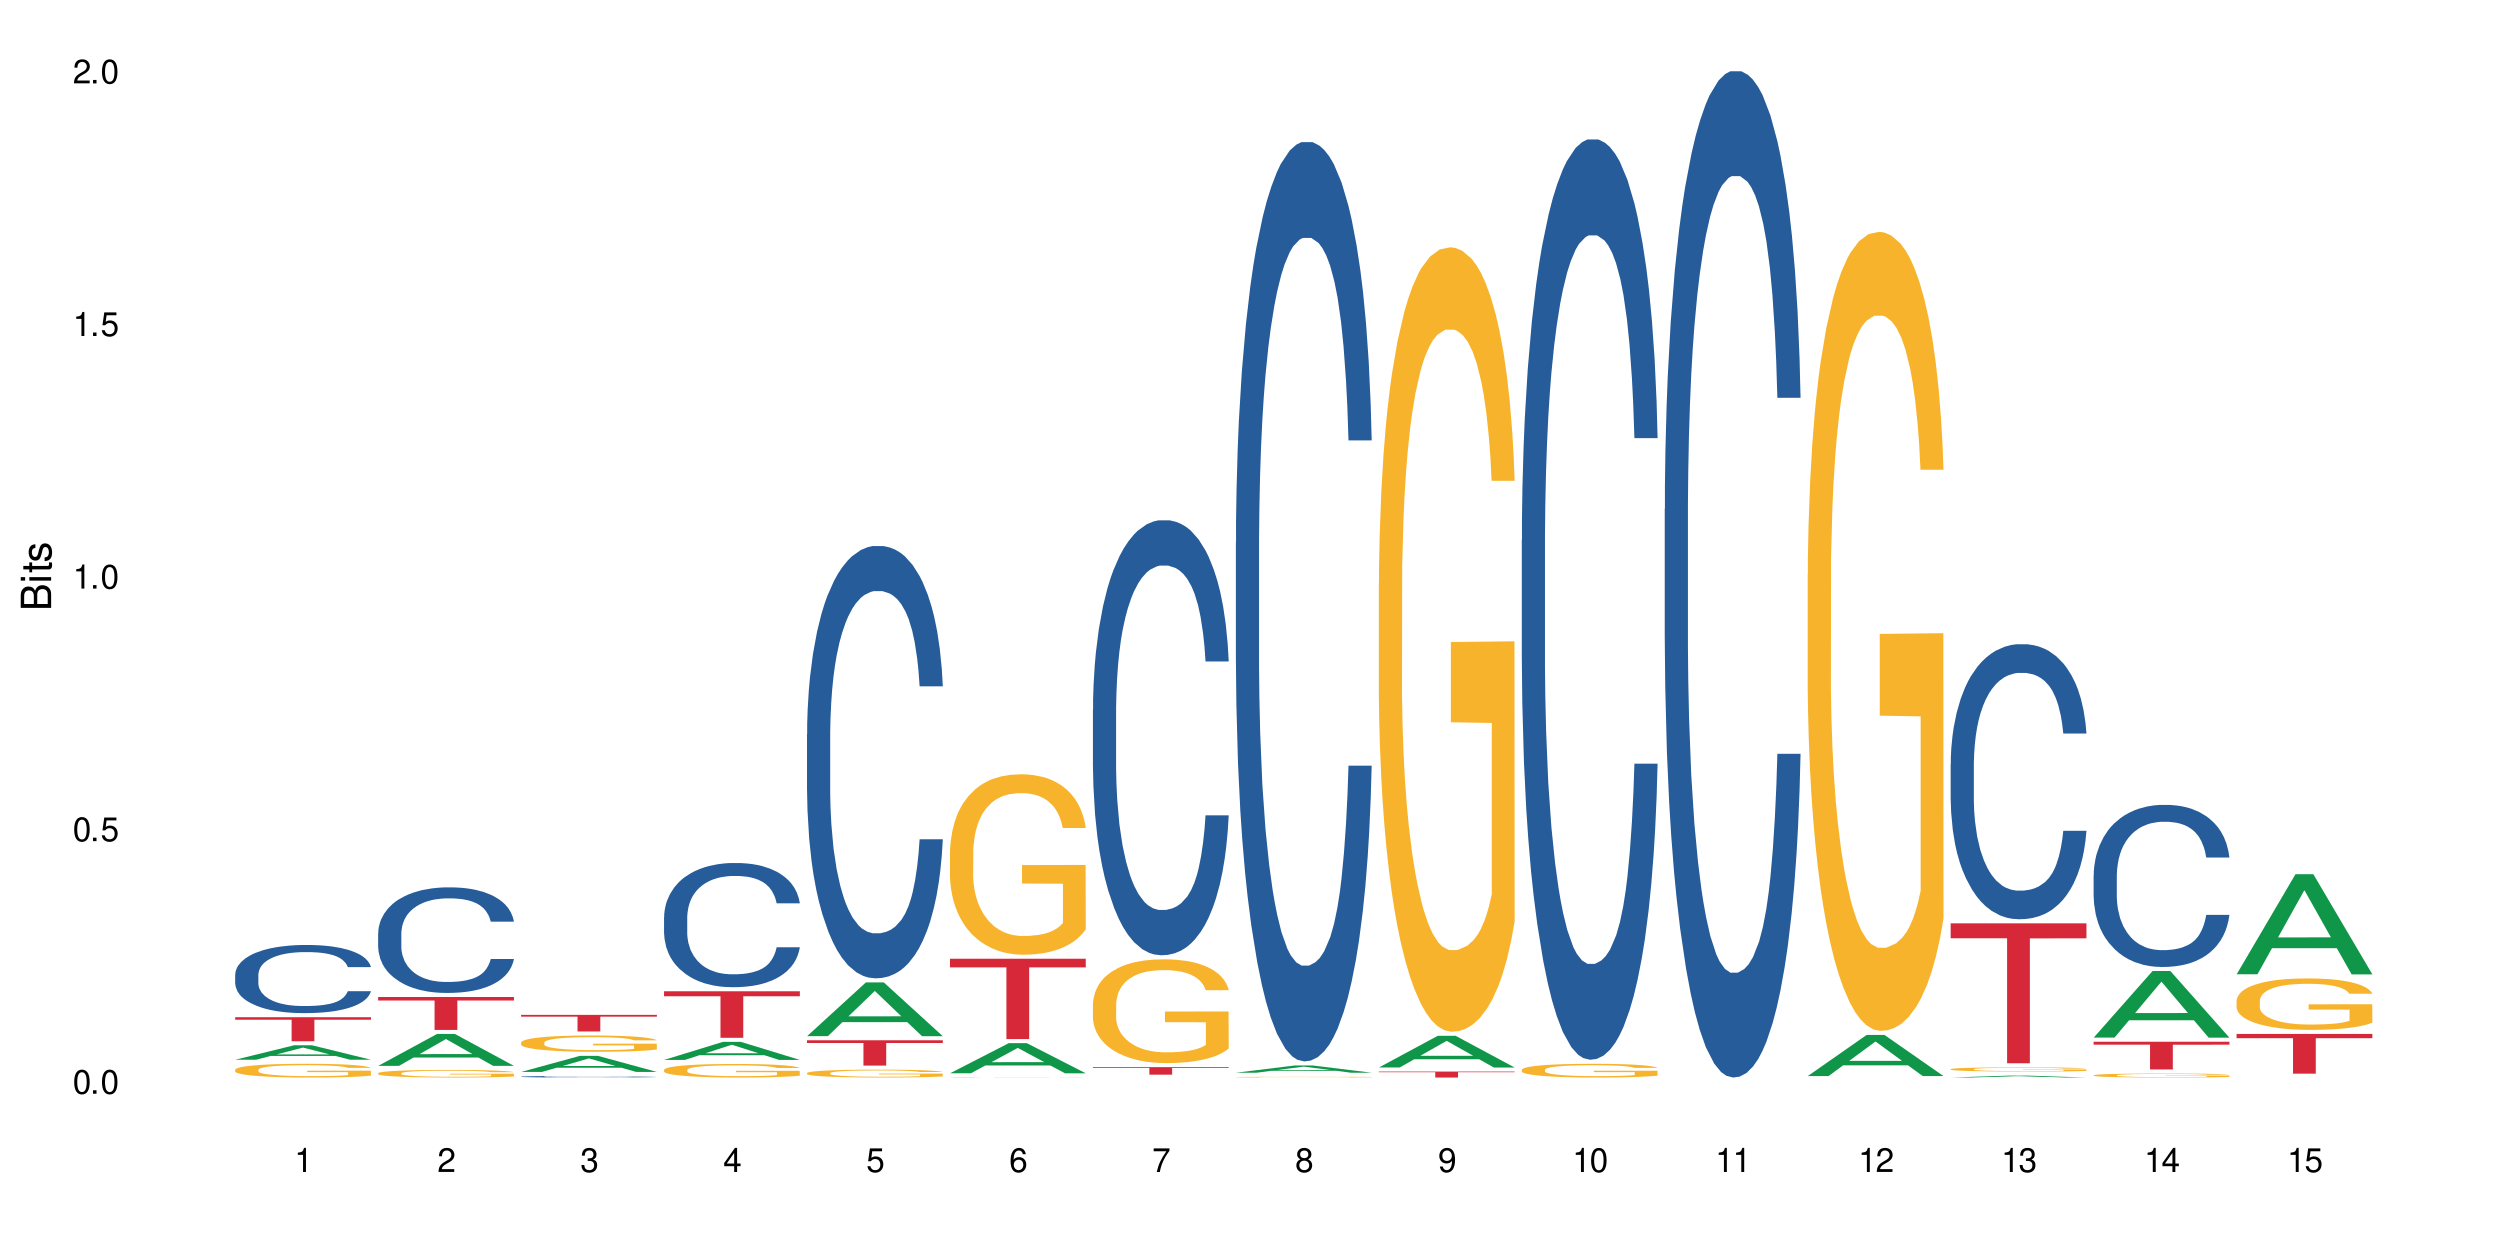 <?xml version="1.0" encoding="UTF-8"?>
<svg xmlns="http://www.w3.org/2000/svg" xmlns:xlink="http://www.w3.org/1999/xlink" width="720" height="360" viewBox="0 0 720 360">
<defs>
<g>
<g id="glyph-0-0">
</g>
<g id="glyph-0-1">
<path d="M 2.641 -6.938 C 2 -6.938 1.422 -6.656 1.078 -6.172 C 0.641 -5.562 0.406 -4.641 0.406 -3.359 C 0.406 -1.016 1.188 0.219 2.641 0.219 C 4.078 0.219 4.859 -1.016 4.859 -3.297 C 4.859 -4.641 4.656 -5.547 4.203 -6.172 C 3.844 -6.656 3.281 -6.938 2.641 -6.938 Z M 2.641 -6.188 C 3.547 -6.188 4 -5.25 4 -3.375 C 4 -1.406 3.562 -0.484 2.625 -0.484 C 1.734 -0.484 1.281 -1.438 1.281 -3.344 C 1.281 -5.25 1.734 -6.188 2.641 -6.188 Z M 2.641 -6.188 "/>
</g>
<g id="glyph-0-2">
<path d="M 1.828 -1 L 0.828 -1 L 0.828 0 L 1.828 0 Z M 1.828 -1 "/>
</g>
<g id="glyph-0-3">
<path d="M 4.562 -6.797 L 1.062 -6.797 L 0.547 -3.094 L 1.328 -3.094 C 1.719 -3.562 2.047 -3.734 2.578 -3.734 C 3.484 -3.734 4.062 -3.109 4.062 -2.094 C 4.062 -1.125 3.484 -0.531 2.578 -0.531 C 1.828 -0.531 1.375 -0.906 1.188 -1.672 L 0.328 -1.672 C 0.453 -1.109 0.547 -0.844 0.75 -0.594 C 1.125 -0.078 1.828 0.219 2.594 0.219 C 3.969 0.219 4.922 -0.781 4.922 -2.219 C 4.922 -3.562 4.031 -4.484 2.719 -4.484 C 2.25 -4.484 1.859 -4.359 1.469 -4.062 L 1.734 -5.969 L 4.562 -5.969 Z M 4.562 -6.797 "/>
</g>
<g id="glyph-0-4">
<path d="M 2.484 -4.938 L 2.484 0 L 3.328 0 L 3.328 -6.938 L 2.766 -6.938 C 2.469 -5.875 2.281 -5.734 0.984 -5.562 L 0.984 -4.938 Z M 2.484 -4.938 "/>
</g>
<g id="glyph-0-5">
<path d="M 4.859 -0.828 L 1.281 -0.828 C 1.359 -1.406 1.672 -1.781 2.5 -2.281 L 3.469 -2.828 C 4.406 -3.344 4.906 -4.062 4.906 -4.906 C 4.906 -5.484 4.672 -6.031 4.266 -6.406 C 3.859 -6.766 3.375 -6.938 2.719 -6.938 C 1.859 -6.938 1.219 -6.625 0.844 -6.031 C 0.609 -5.672 0.5 -5.234 0.484 -4.531 L 1.328 -4.531 C 1.359 -5.016 1.406 -5.281 1.531 -5.516 C 1.75 -5.938 2.188 -6.203 2.703 -6.203 C 3.469 -6.203 4.031 -5.641 4.031 -4.891 C 4.031 -4.344 3.719 -3.859 3.125 -3.516 L 2.234 -3 C 0.812 -2.172 0.406 -1.531 0.328 -0.016 L 4.859 -0.016 Z M 4.859 -0.828 "/>
</g>
<g id="glyph-0-6">
<path d="M 2.125 -3.188 L 2.578 -3.188 C 3.5 -3.188 3.984 -2.766 3.984 -1.922 C 3.984 -1.062 3.469 -0.531 2.594 -0.531 C 1.656 -0.531 1.203 -1 1.156 -2.016 L 0.312 -2.016 C 0.344 -1.453 0.438 -1.094 0.609 -0.781 C 0.953 -0.109 1.625 0.219 2.547 0.219 C 3.953 0.219 4.859 -0.625 4.859 -1.938 C 4.859 -2.828 4.516 -3.297 3.703 -3.594 C 4.344 -3.844 4.656 -4.328 4.656 -5.031 C 4.656 -6.219 3.875 -6.938 2.578 -6.938 C 1.203 -6.938 0.484 -6.172 0.453 -4.703 L 1.297 -4.703 C 1.312 -5.125 1.344 -5.359 1.453 -5.578 C 1.641 -5.969 2.062 -6.203 2.594 -6.203 C 3.344 -6.203 3.797 -5.75 3.797 -5 C 3.797 -4.516 3.609 -4.219 3.25 -4.047 C 3.016 -3.953 2.703 -3.922 2.125 -3.906 Z M 2.125 -3.188 "/>
</g>
<g id="glyph-0-7">
<path d="M 3.141 -1.672 L 3.141 0 L 3.984 0 L 3.984 -1.672 L 4.984 -1.672 L 4.984 -2.438 L 3.984 -2.438 L 3.984 -6.938 L 3.359 -6.938 L 0.266 -2.578 L 0.266 -1.672 Z M 3.141 -2.438 L 1 -2.438 L 3.141 -5.5 Z M 3.141 -2.438 "/>
</g>
<g id="glyph-0-8">
<path d="M 4.781 -5.125 C 4.609 -6.266 3.891 -6.938 2.844 -6.938 C 2.094 -6.938 1.422 -6.578 1.031 -5.953 C 0.594 -5.266 0.406 -4.422 0.406 -3.172 C 0.406 -2 0.578 -1.25 0.984 -0.641 C 1.359 -0.078 1.953 0.219 2.703 0.219 C 3.984 0.219 4.922 -0.75 4.922 -2.094 C 4.922 -3.375 4.062 -4.281 2.844 -4.281 C 2.172 -4.281 1.641 -4.031 1.281 -3.516 C 1.281 -5.234 1.828 -6.188 2.797 -6.188 C 3.391 -6.188 3.797 -5.797 3.938 -5.125 Z M 2.734 -3.531 C 3.547 -3.531 4.062 -2.953 4.062 -2.031 C 4.062 -1.156 3.484 -0.531 2.703 -0.531 C 1.922 -0.531 1.328 -1.188 1.328 -2.078 C 1.328 -2.938 1.906 -3.531 2.734 -3.531 Z M 2.734 -3.531 "/>
</g>
<g id="glyph-0-9">
<path d="M 4.984 -6.797 L 0.438 -6.797 L 0.438 -5.969 L 4.109 -5.969 C 2.5 -3.656 1.828 -2.234 1.328 0 L 2.219 0 C 2.594 -2.172 3.453 -4.047 4.984 -6.094 Z M 4.984 -6.797 "/>
</g>
<g id="glyph-0-10">
<path d="M 3.75 -3.656 C 4.469 -4.094 4.688 -4.438 4.688 -5.078 C 4.688 -6.172 3.844 -6.938 2.641 -6.938 C 1.438 -6.938 0.594 -6.172 0.594 -5.094 C 0.594 -4.438 0.812 -4.094 1.516 -3.656 C 0.734 -3.266 0.359 -2.703 0.359 -1.922 C 0.359 -0.656 1.281 0.219 2.641 0.219 C 3.984 0.219 4.922 -0.656 4.922 -1.922 C 4.922 -2.703 4.531 -3.266 3.75 -3.656 Z M 2.641 -6.188 C 3.359 -6.188 3.812 -5.75 3.812 -5.062 C 3.812 -4.406 3.344 -3.984 2.641 -3.984 C 1.922 -3.984 1.453 -4.406 1.453 -5.078 C 1.453 -5.75 1.922 -6.188 2.641 -6.188 Z M 2.641 -3.266 C 3.484 -3.266 4.062 -2.719 4.062 -1.906 C 4.062 -1.078 3.484 -0.531 2.625 -0.531 C 1.797 -0.531 1.219 -1.094 1.219 -1.906 C 1.219 -2.719 1.781 -3.266 2.641 -3.266 Z M 2.641 -3.266 "/>
</g>
<g id="glyph-0-11">
<path d="M 0.516 -1.578 C 0.672 -0.453 1.406 0.219 2.438 0.219 C 3.188 0.219 3.859 -0.141 4.266 -0.766 C 4.688 -1.453 4.891 -2.297 4.891 -3.547 C 4.891 -4.719 4.703 -5.453 4.312 -6.078 C 3.938 -6.641 3.344 -6.938 2.594 -6.938 C 1.297 -6.938 0.359 -5.969 0.359 -4.625 C 0.359 -3.344 1.234 -2.453 2.453 -2.453 C 3.094 -2.453 3.578 -2.672 4.016 -3.203 C 4 -1.484 3.469 -0.531 2.5 -0.531 C 1.906 -0.531 1.484 -0.906 1.359 -1.578 Z M 2.578 -6.203 C 3.375 -6.203 3.969 -5.531 3.969 -4.641 C 3.969 -3.797 3.391 -3.188 2.547 -3.188 C 1.734 -3.188 1.234 -3.766 1.234 -4.688 C 1.234 -5.562 1.797 -6.203 2.578 -6.203 Z M 2.578 -6.203 "/>
</g>
<g id="glyph-1-0">
</g>
<g id="glyph-1-1">
<path d="M 0 -0.953 L 0 -4.891 C 0 -5.719 -0.234 -6.344 -0.734 -6.797 C -1.188 -7.234 -1.812 -7.469 -2.5 -7.469 C -3.547 -7.469 -4.188 -7 -4.625 -5.875 C -4.984 -6.688 -5.625 -7.094 -6.531 -7.094 C -7.172 -7.094 -7.734 -6.859 -8.141 -6.391 C -8.562 -5.922 -8.75 -5.344 -8.75 -4.5 L -8.75 -0.953 Z M -4.984 -2.062 L -7.766 -2.062 L -7.766 -4.219 C -7.766 -4.844 -7.688 -5.203 -7.453 -5.5 C -7.219 -5.812 -6.859 -5.969 -6.375 -5.969 C -5.891 -5.969 -5.531 -5.812 -5.297 -5.5 C -5.062 -5.203 -4.984 -4.844 -4.984 -4.219 Z M -0.984 -2.062 L -4 -2.062 L -4 -4.781 C -4 -5.766 -3.438 -6.359 -2.484 -6.359 C -1.547 -6.359 -0.984 -5.766 -0.984 -4.781 Z M -0.984 -2.062 "/>
</g>
<g id="glyph-1-2">
<path d="M -6.281 -1.797 L -6.281 -0.797 L 0 -0.797 L 0 -1.797 Z M -8.75 -1.797 L -8.75 -0.797 L -7.484 -0.797 L -7.484 -1.797 Z M -8.75 -1.797 "/>
</g>
<g id="glyph-1-3">
<path d="M -6.281 -3.047 L -6.281 -2.016 L -8.016 -2.016 L -8.016 -1.016 L -6.281 -1.016 L -6.281 -0.172 L -5.469 -0.172 L -5.469 -1.016 L -0.719 -1.016 C -0.078 -1.016 0.281 -1.453 0.281 -2.234 C 0.281 -2.5 0.25 -2.719 0.188 -3.047 L -0.641 -3.047 C -0.609 -2.906 -0.594 -2.766 -0.594 -2.562 C -0.594 -2.141 -0.719 -2.016 -1.156 -2.016 L -5.469 -2.016 L -5.469 -3.047 Z M -6.281 -3.047 "/>
</g>
<g id="glyph-1-4">
<path d="M -4.531 -5.25 C -5.766 -5.25 -6.469 -4.422 -6.469 -2.969 C -6.469 -1.516 -5.719 -0.562 -4.547 -0.562 C -3.562 -0.562 -3.094 -1.062 -2.734 -2.562 L -2.516 -3.484 C -2.344 -4.188 -2.094 -4.469 -1.641 -4.469 C -1.047 -4.469 -0.641 -3.875 -0.641 -3 C -0.641 -2.453 -0.797 -2 -1.062 -1.75 C -1.25 -1.594 -1.422 -1.531 -1.875 -1.469 L -1.875 -0.406 C -0.422 -0.453 0.281 -1.266 0.281 -2.922 C 0.281 -4.5 -0.5 -5.516 -1.719 -5.516 C -2.656 -5.516 -3.172 -4.984 -3.469 -3.734 L -3.703 -2.766 C -3.891 -1.953 -4.156 -1.609 -4.594 -1.609 C -5.188 -1.609 -5.547 -2.125 -5.547 -2.938 C -5.547 -3.75 -5.203 -4.172 -4.531 -4.203 Z M -4.531 -5.25 "/>
</g>
</g>
</defs>
<rect x="-72" y="-36" width="864" height="432" fill="rgb(100%, 100%, 100%)" fill-opacity="1"/>
<path fill-rule="nonzero" fill="rgb(6.275%, 58.824%, 28.235%)" fill-opacity="1" d="M 67.73 305.203 L 67.773 305.199 L 84.695 301.039 L 89.836 301.039 L 106.844 305.207 L 100.867 305.207 L 96.605 304.117 L 77.926 304.117 L 73.75 305.203 L 67.73 305.203 L 79.723 303.668 L 94.895 303.664 L 87.328 301.719 L 87.246 301.715 L 87.16 301.727 L 79.684 303.664 L 79.723 303.668 Z M 67.73 305.203 "/>
<path fill-rule="nonzero" fill="rgb(14.51%, 36.078%, 60%)" fill-opacity="1" d="M 67.73 280.699 L 67.777 280.68 L 67.777 280.25 L 67.922 279.57 L 68.254 278.711 L 68.59 278.117 L 69.449 277.059 L 70.641 276.039 L 71.879 275.25 L 72.785 274.781 L 73.598 274.426 L 75.457 273.762 L 76.652 273.422 L 77.938 273.113 L 79.512 272.809 L 80.656 272.633 L 83.234 272.344 L 85.141 272.219 L 86.621 272.164 L 89.816 272.164 L 91.723 272.238 L 93.105 272.328 L 94.633 272.469 L 95.922 272.633 L 98.164 273.027 L 100.168 273.527 L 101.074 273.812 L 102.504 274.371 L 103.602 274.906 L 104.363 275.375 L 105.223 276.039 L 105.984 276.844 L 106.559 277.758 L 106.844 278.531 L 100.168 278.531 L 99.832 277.812 L 99.449 277.258 L 98.734 276.523 L 98.02 276 L 97.02 275.48 L 96.113 275.141 L 94.871 274.801 L 93.773 274.586 L 92.629 274.426 L 91.531 274.316 L 89.434 274.207 L 87 274.207 L 86.094 274.246 L 84.234 274.387 L 83.234 274.516 L 81.801 274.766 L 80.801 274.996 L 79.609 275.355 L 78.797 275.66 L 77.797 276.129 L 77.078 276.539 L 76.27 277.133 L 75.793 277.578 L 75.363 278.082 L 74.98 278.672 L 74.695 279.301 L 74.504 279.965 L 74.41 280.609 L 74.41 283.391 L 74.504 284.035 L 74.742 284.789 L 75.363 285.883 L 76.27 286.832 L 77.32 287.586 L 78.32 288.121 L 78.891 288.375 L 79.656 288.66 L 80.848 289.02 L 82.566 289.379 L 83.566 289.52 L 85.094 289.664 L 86.668 289.734 L 88.766 289.734 L 90.625 289.664 L 91.867 289.574 L 93.156 289.43 L 94.918 289.125 L 96.016 288.84 L 96.969 288.5 L 97.688 288.156 L 98.164 287.871 L 98.879 287.316 L 99.449 286.707 L 99.879 286.078 L 100.168 285.469 L 106.844 285.469 L 106.559 286.188 L 106.129 286.887 L 105.699 287.406 L 105.031 288.031 L 104.27 288.59 L 103.172 289.215 L 102.266 289.629 L 101.074 290.078 L 99.977 290.418 L 98.781 290.723 L 97.02 291.082 L 95.875 291.262 L 94.633 291.422 L 93.156 291.566 L 91.293 291.691 L 89.289 291.762 L 87.43 291.781 L 85.426 291.742 L 83.949 291.672 L 81.992 291.512 L 79.559 291.188 L 77.797 290.848 L 76.414 290.508 L 75.219 290.148 L 73.883 289.664 L 72.168 288.875 L 71.117 288.266 L 70.402 287.762 L 69.59 287.062 L 69.02 286.438 L 68.352 285.434 L 67.875 284.16 L 67.73 283.172 Z M 67.73 280.699 "/>
<path fill-rule="nonzero" fill="rgb(96.863%, 70.196%, 16.863%)" fill-opacity="1" d="M 67.73 308.066 L 67.777 308.062 L 67.777 307.992 L 67.969 307.828 L 68.445 307.602 L 69.066 307.418 L 69.734 307.273 L 70.164 307.199 L 70.879 307.09 L 71.5 307.008 L 73.074 306.848 L 75.078 306.695 L 76.172 306.629 L 77.414 306.566 L 79.18 306.5 L 79.988 306.473 L 82.469 306.418 L 85.285 306.379 L 88.383 306.367 L 89.816 306.371 L 91.77 306.387 L 94.441 306.426 L 95.969 306.465 L 97.16 306.5 L 98.402 306.547 L 99.926 306.617 L 101.359 306.707 L 102.504 306.793 L 103.648 306.902 L 104.602 307.016 L 105.414 307.145 L 106.129 307.297 L 106.559 307.422 L 106.844 307.551 L 100.215 307.551 L 99.832 307.422 L 99.402 307.324 L 98.688 307.207 L 97.973 307.117 L 97.258 307.051 L 95.922 306.957 L 94.777 306.898 L 93.344 306.848 L 91.961 306.812 L 90.387 306.793 L 89.434 306.785 L 86.906 306.785 L 84.617 306.812 L 83.281 306.84 L 82.328 306.867 L 80.992 306.922 L 80.18 306.965 L 79.703 306.996 L 78.273 307.109 L 77.32 307.207 L 76.793 307.277 L 76.125 307.387 L 75.648 307.484 L 75.125 307.629 L 74.84 307.738 L 74.457 307.984 L 74.41 308.637 L 74.551 308.773 L 74.84 308.922 L 75.219 309.051 L 75.793 309.188 L 76.363 309.293 L 77.367 309.434 L 78.227 309.527 L 78.891 309.59 L 80.18 309.688 L 80.703 309.723 L 81.945 309.785 L 83.234 309.836 L 84.809 309.879 L 86 309.902 L 87.906 309.918 L 90.34 309.918 L 93.203 309.898 L 95.016 309.871 L 96.254 309.84 L 97.066 309.816 L 98.066 309.773 L 98.781 309.738 L 99.449 309.699 L 100.262 309.637 L 100.262 308.773 L 88.48 308.77 L 88.48 308.363 L 106.797 308.359 L 106.844 309.773 L 105.844 309.871 L 104.602 309.969 L 103.41 310.039 L 102.168 310.102 L 100.406 310.168 L 98.973 310.215 L 96.781 310.262 L 94.777 310.297 L 92.676 310.316 L 90.816 310.328 L 88.621 310.332 L 86.668 310.324 L 84.57 310.305 L 82.898 310.273 L 81.371 310.238 L 79.848 310.191 L 77.938 310.117 L 76.699 310.055 L 75.41 309.977 L 74.121 309.887 L 72.977 309.789 L 72.215 309.715 L 71.453 309.625 L 70.641 309.52 L 69.879 309.395 L 69.305 309.281 L 68.781 309.156 L 68.398 309.035 L 68.016 308.875 L 67.828 308.742 L 67.73 308.633 Z M 67.73 308.066 "/>
<path fill-rule="nonzero" fill="rgb(83.922%, 15.686%, 22.353%)" fill-opacity="1" d="M 67.73 292.945 L 106.844 292.945 L 106.844 293.688 L 90.543 293.691 L 90.543 299.875 L 83.984 299.875 L 83.984 293.699 L 83.891 293.688 L 67.73 293.688 Z M 67.73 292.945 "/>
<path fill-rule="nonzero" fill="rgb(6.275%, 58.824%, 28.235%)" fill-opacity="1" d="M 108.902 306.965 L 108.945 306.957 L 125.867 297.781 L 131.008 297.781 L 148.016 306.977 L 142.039 306.977 L 137.777 304.574 L 119.098 304.574 L 114.922 306.965 L 108.902 306.965 L 120.895 303.582 L 136.062 303.574 L 128.5 299.281 L 128.418 299.273 L 128.332 299.301 L 120.855 303.574 L 120.895 303.582 Z M 108.902 306.965 "/>
<path fill-rule="nonzero" fill="rgb(14.51%, 36.078%, 60%)" fill-opacity="1" d="M 108.902 268.801 L 108.949 268.773 L 108.949 268.105 L 109.094 267.051 L 109.426 265.719 L 109.762 264.801 L 110.621 263.16 L 111.812 261.578 L 113.051 260.355 L 113.957 259.633 L 114.77 259.078 L 116.629 258.051 L 117.82 257.52 L 119.109 257.051 L 120.684 256.578 L 121.828 256.301 L 124.406 255.855 L 126.312 255.66 L 127.793 255.578 L 130.988 255.578 L 132.895 255.688 L 134.277 255.828 L 135.805 256.051 L 137.094 256.301 L 139.336 256.91 L 141.336 257.688 L 142.242 258.133 L 143.676 258.992 L 144.773 259.828 L 145.535 260.551 L 146.395 261.578 L 147.156 262.828 L 147.73 264.246 L 148.016 265.438 L 141.336 265.438 L 141.004 264.328 L 140.621 263.465 L 139.906 262.328 L 139.191 261.523 L 138.191 260.715 L 137.285 260.188 L 136.043 259.66 L 134.945 259.328 L 133.801 259.078 L 132.703 258.91 L 130.605 258.742 L 128.172 258.742 L 127.266 258.801 L 125.406 259.023 L 124.406 259.215 L 122.973 259.605 L 121.973 259.965 L 120.781 260.523 L 119.969 260.992 L 118.969 261.715 L 118.25 262.355 L 117.441 263.273 L 116.965 263.965 L 116.535 264.746 L 116.152 265.66 L 115.867 266.633 L 115.676 267.66 L 115.582 268.66 L 115.582 272.969 L 115.676 273.969 L 115.914 275.133 L 116.535 276.828 L 117.441 278.301 L 118.488 279.469 L 119.492 280.301 L 120.062 280.691 L 120.828 281.137 L 122.02 281.691 L 123.738 282.246 L 124.738 282.469 L 126.266 282.691 L 127.84 282.801 L 129.938 282.801 L 131.797 282.691 L 133.039 282.551 L 134.324 282.332 L 136.09 281.859 L 137.188 281.414 L 138.141 280.887 L 138.859 280.359 L 139.336 279.914 L 140.051 279.051 L 140.621 278.105 L 141.051 277.137 L 141.336 276.191 L 148.016 276.191 L 147.73 277.301 L 147.301 278.387 L 146.871 279.191 L 146.203 280.164 L 145.441 281.023 L 144.344 281.996 L 143.438 282.637 L 142.242 283.332 L 141.148 283.859 L 139.953 284.332 L 138.191 284.887 L 137.043 285.164 L 135.805 285.414 L 134.324 285.637 L 132.465 285.832 L 130.461 285.941 L 128.602 285.969 L 126.598 285.914 L 125.121 285.805 L 123.164 285.555 L 120.73 285.051 L 118.969 284.523 L 117.582 283.996 L 116.391 283.441 L 115.055 282.691 L 113.34 281.469 L 112.289 280.523 L 111.574 279.746 L 110.762 278.664 L 110.191 277.691 L 109.523 276.137 L 109.047 274.164 L 108.902 272.633 Z M 108.902 268.801 "/>
<path fill-rule="nonzero" fill="rgb(96.863%, 70.196%, 16.863%)" fill-opacity="1" d="M 108.902 309.078 L 108.949 309.078 L 108.949 309.035 L 109.141 308.945 L 109.617 308.82 L 110.238 308.719 L 110.906 308.641 L 111.336 308.598 L 112.051 308.539 L 112.672 308.492 L 114.246 308.402 L 116.25 308.32 L 117.344 308.285 L 118.586 308.25 L 120.352 308.211 L 121.16 308.199 L 123.641 308.164 L 126.457 308.145 L 129.555 308.141 L 130.988 308.141 L 132.941 308.148 L 135.613 308.172 L 137.141 308.191 L 138.332 308.211 L 139.574 308.238 L 141.098 308.277 L 142.531 308.324 L 143.676 308.375 L 144.82 308.434 L 145.773 308.496 L 146.586 308.566 L 147.301 308.652 L 147.73 308.723 L 148.016 308.793 L 141.387 308.793 L 141.004 308.723 L 140.574 308.668 L 139.859 308.602 L 139.145 308.555 L 138.43 308.516 L 137.094 308.465 L 135.949 308.434 L 134.516 308.402 L 133.133 308.387 L 131.559 308.375 L 130.605 308.371 L 128.078 308.371 L 125.789 308.383 L 124.453 308.398 L 123.5 308.414 L 122.164 308.445 L 121.352 308.469 L 120.875 308.484 L 119.445 308.547 L 118.488 308.605 L 117.965 308.641 L 117.297 308.703 L 116.82 308.758 L 116.297 308.836 L 116.008 308.895 L 115.629 309.031 L 115.582 309.395 L 115.723 309.469 L 116.008 309.551 L 116.391 309.625 L 116.965 309.699 L 117.535 309.758 L 118.539 309.836 L 119.395 309.887 L 120.062 309.922 L 121.352 309.977 L 121.875 309.992 L 123.117 310.031 L 124.406 310.059 L 125.98 310.082 L 127.172 310.094 L 129.078 310.105 L 131.512 310.105 L 134.375 310.094 L 136.188 310.074 L 137.426 310.059 L 138.238 310.047 L 139.238 310.023 L 139.953 310.004 L 140.621 309.98 L 141.434 309.949 L 141.434 309.469 L 129.652 309.469 L 129.652 309.242 L 147.969 309.242 L 148.016 310.023 L 147.016 310.078 L 145.773 310.129 L 144.582 310.172 L 143.34 310.203 L 141.578 310.242 L 140.145 310.266 L 137.949 310.293 L 135.949 310.312 L 133.848 310.324 L 131.988 310.332 L 129.793 310.332 L 127.84 310.328 L 125.742 310.316 L 124.07 310.301 L 122.543 310.281 L 121.02 310.254 L 119.109 310.211 L 117.871 310.18 L 116.582 310.137 L 115.293 310.086 L 114.148 310.031 L 113.387 309.988 L 112.625 309.941 L 111.812 309.883 L 111.051 309.812 L 110.477 309.75 L 109.953 309.68 L 109.57 309.617 L 109.188 309.523 L 108.996 309.453 L 108.902 309.391 Z M 108.902 309.078 "/>
<path fill-rule="nonzero" fill="rgb(83.922%, 15.686%, 22.353%)" fill-opacity="1" d="M 108.902 287.133 L 148.016 287.133 L 148.016 288.148 L 131.715 288.156 L 131.715 296.617 L 125.156 296.617 L 125.156 288.168 L 125.062 288.148 L 108.902 288.148 Z M 108.902 287.133 "/>
<path fill-rule="nonzero" fill="rgb(6.275%, 58.824%, 28.235%)" fill-opacity="1" d="M 150.074 308.715 L 150.117 308.711 L 167.039 304.082 L 172.18 304.082 L 189.188 308.719 L 183.211 308.719 L 178.949 307.508 L 160.27 307.508 L 156.09 308.715 L 150.074 308.715 L 162.066 307.008 L 177.234 307.004 L 169.672 304.84 L 169.59 304.836 L 169.504 304.848 L 162.027 307.004 L 162.066 307.008 Z M 150.074 308.715 "/>
<path fill-rule="nonzero" fill="rgb(14.51%, 36.078%, 60%)" fill-opacity="1" d="M 150.074 310.078 L 150.121 310.078 L 150.121 310.066 L 150.266 310.051 L 150.598 310.031 L 150.934 310.02 L 151.793 309.996 L 152.984 309.973 L 154.223 309.953 L 155.129 309.941 L 155.941 309.934 L 157.801 309.918 L 158.992 309.91 L 160.281 309.902 L 161.855 309.898 L 163 309.895 L 165.578 309.887 L 167.484 309.883 L 174.066 309.883 L 175.449 309.887 L 176.977 309.891 L 178.266 309.895 L 180.508 309.902 L 182.508 309.914 L 183.414 309.918 L 184.848 309.934 L 185.945 309.945 L 186.707 309.957 L 187.566 309.973 L 188.328 309.988 L 188.902 310.012 L 189.188 310.027 L 182.508 310.027 L 182.176 310.012 L 181.793 310 L 181.078 309.98 L 180.363 309.969 L 179.359 309.957 L 178.453 309.949 L 177.215 309.941 L 176.117 309.938 L 174.973 309.934 L 173.875 309.93 L 168.438 309.93 L 166.578 309.934 L 165.578 309.938 L 164.145 309.941 L 163.145 309.945 L 161.953 309.957 L 161.141 309.961 L 160.137 309.973 L 159.422 309.984 L 158.613 309.996 L 158.137 310.008 L 157.707 310.02 L 157.324 310.031 L 157.039 310.047 L 156.848 310.062 L 156.754 310.074 L 156.754 310.141 L 156.848 310.156 L 157.086 310.172 L 157.707 310.195 L 158.613 310.219 L 159.66 310.234 L 160.664 310.25 L 161.234 310.254 L 162 310.262 L 163.191 310.27 L 164.91 310.277 L 165.91 310.281 L 167.438 310.285 L 172.969 310.285 L 174.211 310.281 L 175.496 310.277 L 177.262 310.273 L 178.359 310.266 L 179.312 310.258 L 180.027 310.25 L 180.508 310.242 L 181.223 310.23 L 181.793 310.215 L 182.223 310.203 L 182.508 310.188 L 189.188 310.188 L 188.902 310.203 L 188.473 310.219 L 188.043 310.23 L 187.375 310.246 L 186.613 310.258 L 185.516 310.273 L 184.609 310.281 L 183.414 310.293 L 182.32 310.301 L 181.125 310.309 L 179.359 310.316 L 178.215 310.32 L 176.977 310.324 L 175.496 310.328 L 173.637 310.332 L 167.77 310.332 L 166.293 310.328 L 164.336 310.328 L 161.902 310.32 L 160.137 310.312 L 158.754 310.305 L 157.562 310.297 L 156.227 310.285 L 154.512 310.266 L 153.461 310.25 L 152.746 310.238 L 151.934 310.223 L 151.363 310.211 L 150.695 310.188 L 150.219 310.156 L 150.074 310.137 Z M 150.074 310.078 "/>
<path fill-rule="nonzero" fill="rgb(96.863%, 70.196%, 16.863%)" fill-opacity="1" d="M 150.074 300.234 L 150.121 300.227 L 150.121 300.141 L 150.312 299.949 L 150.789 299.684 L 151.41 299.465 L 152.078 299.293 L 152.508 299.203 L 153.223 299.074 L 153.844 298.98 L 155.418 298.785 L 157.418 298.605 L 158.516 298.527 L 159.758 298.457 L 161.523 298.375 L 162.332 298.344 L 164.812 298.273 L 167.629 298.23 L 170.727 298.219 L 172.16 298.223 L 174.113 298.242 L 176.785 298.289 L 178.312 298.332 L 179.504 298.375 L 180.746 298.43 L 182.27 298.516 L 183.703 298.617 L 184.848 298.723 L 185.992 298.852 L 186.945 298.988 L 187.758 299.137 L 188.473 299.316 L 188.902 299.469 L 189.188 299.617 L 182.559 299.617 L 182.176 299.469 L 181.746 299.352 L 181.031 299.211 L 180.316 299.109 L 179.602 299.027 L 178.266 298.914 L 177.121 298.848 L 175.688 298.785 L 174.305 298.746 L 172.73 298.723 L 171.777 298.715 L 169.25 298.715 L 166.961 298.742 L 165.625 298.777 L 164.672 298.812 L 163.336 298.875 L 162.523 298.926 L 162.047 298.961 L 160.617 299.094 L 159.66 299.215 L 159.137 299.297 L 158.469 299.426 L 157.992 299.543 L 157.469 299.715 L 157.18 299.844 L 156.801 300.133 L 156.754 300.906 L 156.895 301.07 L 157.18 301.246 L 157.562 301.398 L 158.137 301.562 L 158.707 301.688 L 159.711 301.855 L 160.566 301.965 L 161.234 302.039 L 162.523 302.156 L 163.047 302.195 L 164.289 302.273 L 165.578 302.332 L 167.148 302.383 L 168.344 302.41 L 170.25 302.43 L 172.684 302.43 L 175.547 302.406 L 177.359 302.371 L 178.598 302.336 L 179.41 302.305 L 180.41 302.258 L 181.125 302.215 L 181.793 302.168 L 182.605 302.094 L 182.605 301.07 L 170.824 301.066 L 170.824 300.586 L 189.141 300.582 L 189.188 302.258 L 188.188 302.375 L 186.945 302.484 L 185.754 302.57 L 184.512 302.645 L 182.746 302.727 L 181.316 302.777 L 179.121 302.84 L 177.121 302.875 L 175.02 302.902 L 173.16 302.914 L 170.965 302.918 L 169.012 302.91 L 166.91 302.887 L 165.242 302.852 L 163.715 302.809 L 162.191 302.754 L 160.281 302.664 L 159.043 302.59 L 157.754 302.5 L 156.465 302.391 L 155.32 302.277 L 154.559 302.188 L 153.793 302.082 L 152.984 301.953 L 152.219 301.809 L 151.648 301.676 L 151.125 301.523 L 150.742 301.383 L 150.359 301.191 L 150.168 301.035 L 150.074 300.902 Z M 150.074 300.234 "/>
<path fill-rule="nonzero" fill="rgb(83.922%, 15.686%, 22.353%)" fill-opacity="1" d="M 150.074 292.289 L 189.188 292.289 L 189.188 292.801 L 172.887 292.805 L 172.887 297.055 L 166.328 297.055 L 166.328 292.809 L 166.234 292.801 L 150.074 292.801 Z M 150.074 292.289 "/>
<path fill-rule="nonzero" fill="rgb(6.275%, 58.824%, 28.235%)" fill-opacity="1" d="M 191.246 305.254 L 191.289 305.25 L 208.211 300.055 L 213.352 300.055 L 230.359 305.258 L 224.383 305.258 L 220.121 303.898 L 201.441 303.898 L 197.262 305.254 L 191.246 305.254 L 203.238 303.34 L 218.406 303.332 L 210.844 300.906 L 210.762 300.898 L 210.676 300.914 L 203.195 303.332 L 203.238 303.34 Z M 191.246 305.254 "/>
<path fill-rule="nonzero" fill="rgb(14.51%, 36.078%, 60%)" fill-opacity="1" d="M 191.246 264.121 L 191.293 264.086 L 191.293 263.301 L 191.438 262.062 L 191.77 260.492 L 192.105 259.414 L 192.965 257.484 L 194.156 255.621 L 195.395 254.184 L 196.301 253.336 L 197.113 252.68 L 198.973 251.473 L 200.164 250.852 L 201.453 250.297 L 203.027 249.738 L 204.172 249.414 L 206.746 248.891 L 208.656 248.66 L 210.133 248.562 L 213.332 248.562 L 215.238 248.695 L 216.621 248.855 L 218.148 249.117 L 219.438 249.414 L 221.676 250.133 L 223.68 251.047 L 224.586 251.57 L 226.02 252.582 L 227.117 253.562 L 227.879 254.414 L 228.738 255.621 L 229.5 257.094 L 230.074 258.762 L 230.359 260.164 L 223.68 260.164 L 223.348 258.859 L 222.965 257.844 L 222.25 256.504 L 221.535 255.559 L 220.531 254.609 L 219.625 253.988 L 218.387 253.367 L 217.289 252.977 L 216.145 252.68 L 215.047 252.484 L 212.949 252.289 L 210.516 252.289 L 209.609 252.355 L 207.75 252.617 L 206.746 252.844 L 205.316 253.301 L 204.316 253.727 L 203.121 254.379 L 202.312 254.938 L 201.309 255.785 L 200.594 256.539 L 199.785 257.617 L 199.309 258.434 L 198.879 259.348 L 198.496 260.426 L 198.211 261.57 L 198.02 262.781 L 197.922 263.957 L 197.922 269.023 L 198.02 270.199 L 198.258 271.57 L 198.879 273.566 L 199.785 275.297 L 200.832 276.668 L 201.836 277.648 L 202.406 278.109 L 203.172 278.629 L 204.363 279.285 L 206.082 279.938 L 207.082 280.199 L 208.609 280.461 L 210.184 280.59 L 212.281 280.59 L 214.141 280.461 L 215.383 280.297 L 216.668 280.035 L 218.434 279.48 L 219.531 278.957 L 220.484 278.336 L 221.199 277.715 L 221.676 277.191 L 222.395 276.18 L 222.965 275.066 L 223.395 273.926 L 223.68 272.812 L 230.359 272.812 L 230.074 274.121 L 229.645 275.395 L 229.215 276.344 L 228.547 277.488 L 227.781 278.5 L 226.688 279.645 L 225.781 280.395 L 224.586 281.211 L 223.488 281.832 L 222.297 282.391 L 220.531 283.043 L 219.387 283.371 L 218.148 283.664 L 216.668 283.926 L 214.809 284.152 L 212.805 284.285 L 210.945 284.316 L 208.941 284.25 L 207.465 284.121 L 205.508 283.828 L 203.074 283.238 L 201.309 282.617 L 199.926 281.996 L 198.734 281.344 L 197.398 280.461 L 195.684 279.023 L 194.633 277.91 L 193.918 276.996 L 193.105 275.723 L 192.535 274.578 L 191.867 272.746 L 191.391 270.426 L 191.246 268.629 Z M 191.246 264.121 "/>
<path fill-rule="nonzero" fill="rgb(96.863%, 70.196%, 16.863%)" fill-opacity="1" d="M 191.246 308.098 L 191.293 308.094 L 191.293 308.023 L 191.484 307.863 L 191.961 307.641 L 192.582 307.457 L 193.25 307.316 L 193.68 307.242 L 194.395 307.133 L 195.016 307.055 L 196.59 306.895 L 198.59 306.746 L 199.688 306.68 L 200.93 306.621 L 202.695 306.551 L 203.504 306.527 L 205.984 306.469 L 208.801 306.434 L 211.898 306.422 L 213.332 306.426 L 215.285 306.441 L 217.957 306.48 L 219.484 306.516 L 220.676 306.551 L 221.918 306.598 L 223.441 306.668 L 224.875 306.754 L 226.02 306.84 L 227.164 306.949 L 228.117 307.062 L 228.93 307.188 L 229.645 307.336 L 230.074 307.461 L 230.359 307.586 L 223.73 307.586 L 223.348 307.461 L 222.918 307.367 L 222.203 307.246 L 221.488 307.16 L 220.77 307.094 L 219.438 307 L 218.293 306.945 L 216.859 306.895 L 215.477 306.863 L 213.902 306.84 L 212.949 306.832 L 210.422 306.832 L 208.133 306.859 L 206.797 306.887 L 205.84 306.914 L 204.508 306.969 L 203.695 307.012 L 203.219 307.039 L 201.789 307.152 L 200.832 307.25 L 200.309 307.32 L 199.641 307.426 L 199.164 307.523 L 198.641 307.664 L 198.352 307.773 L 197.973 308.016 L 197.922 308.656 L 198.066 308.793 L 198.352 308.941 L 198.734 309.07 L 199.309 309.203 L 199.879 309.309 L 200.883 309.445 L 201.738 309.539 L 202.406 309.602 L 203.695 309.695 L 204.219 309.73 L 205.461 309.793 L 206.746 309.844 L 208.32 309.887 L 209.516 309.906 L 211.422 309.926 L 213.855 309.926 L 216.719 309.902 L 218.531 309.875 L 219.77 309.848 L 220.582 309.82 L 221.582 309.781 L 222.297 309.746 L 222.965 309.707 L 223.777 309.648 L 223.777 308.793 L 211.996 308.789 L 211.996 308.391 L 230.312 308.387 L 230.359 309.781 L 229.355 309.879 L 228.117 309.973 L 226.926 310.043 L 225.684 310.105 L 223.918 310.172 L 222.488 310.215 L 220.293 310.266 L 218.293 310.297 L 216.191 310.316 L 214.332 310.328 L 212.137 310.332 L 210.184 310.324 L 208.082 310.305 L 206.414 310.273 L 204.887 310.238 L 203.359 310.191 L 201.453 310.117 L 200.215 310.059 L 198.926 309.984 L 197.637 309.895 L 196.492 309.797 L 195.73 309.723 L 194.965 309.637 L 194.156 309.527 L 193.391 309.406 L 192.82 309.297 L 192.297 309.172 L 191.914 309.055 L 191.531 308.895 L 191.34 308.766 L 191.246 308.656 Z M 191.246 308.098 "/>
<path fill-rule="nonzero" fill="rgb(83.922%, 15.686%, 22.353%)" fill-opacity="1" d="M 191.246 285.48 L 230.359 285.48 L 230.359 286.918 L 214.059 286.93 L 214.059 298.891 L 207.5 298.891 L 207.5 286.941 L 207.402 286.918 L 191.246 286.918 Z M 191.246 285.48 "/>
<path fill-rule="nonzero" fill="rgb(6.275%, 58.824%, 28.235%)" fill-opacity="1" d="M 232.418 298.414 L 232.461 298.398 L 249.383 282.926 L 254.523 282.926 L 271.531 298.43 L 265.555 298.43 L 261.293 294.383 L 242.613 294.383 L 238.434 298.414 L 232.418 298.414 L 244.41 292.707 L 259.578 292.691 L 252.016 285.457 L 251.934 285.445 L 251.848 285.488 L 244.367 292.691 L 244.41 292.707 Z M 232.418 298.414 "/>
<path fill-rule="nonzero" fill="rgb(14.51%, 36.078%, 60%)" fill-opacity="1" d="M 232.418 211.434 L 232.465 211.32 L 232.465 208.59 L 232.609 204.266 L 232.941 198.801 L 233.277 195.047 L 234.133 188.332 L 235.328 181.848 L 236.566 176.84 L 237.473 173.879 L 238.285 171.605 L 240.145 167.395 L 241.336 165.23 L 242.625 163.297 L 244.199 161.363 L 245.344 160.223 L 247.918 158.402 L 249.828 157.605 L 251.305 157.266 L 254.504 157.266 L 256.41 157.723 L 257.793 158.289 L 259.32 159.199 L 260.609 160.223 L 262.848 162.727 L 264.852 165.914 L 265.758 167.734 L 267.191 171.262 L 268.285 174.676 L 269.051 177.637 L 269.91 181.848 L 270.672 186.969 L 271.246 192.77 L 271.531 197.664 L 264.852 197.664 L 264.52 193.113 L 264.137 189.586 L 263.422 184.918 L 262.707 181.617 L 261.703 178.32 L 260.797 176.156 L 259.559 173.996 L 258.461 172.629 L 257.316 171.605 L 256.219 170.922 L 254.121 170.238 L 251.688 170.238 L 250.781 170.465 L 248.922 171.375 L 247.918 172.172 L 246.488 173.766 L 245.488 175.246 L 244.293 177.523 L 243.484 179.457 L 242.48 182.414 L 241.766 185.031 L 240.957 188.789 L 240.48 191.633 L 240.051 194.82 L 239.668 198.574 L 239.383 202.559 L 239.191 206.77 L 239.094 210.863 L 239.094 228.504 L 239.191 232.602 L 239.43 237.379 L 240.051 244.32 L 240.957 250.352 L 242.004 255.133 L 243.008 258.547 L 243.578 260.141 L 244.344 261.961 L 245.535 264.238 L 247.25 266.512 L 248.254 267.422 L 249.781 268.332 L 251.355 268.789 L 253.453 268.789 L 255.312 268.332 L 256.555 267.766 L 257.84 266.855 L 259.605 264.918 L 260.703 263.098 L 261.656 260.938 L 262.371 258.773 L 262.848 256.953 L 263.566 253.426 L 264.137 249.555 L 264.566 245.574 L 264.852 241.703 L 271.531 241.703 L 271.246 246.258 L 270.816 250.695 L 270.387 253.996 L 269.719 257.977 L 268.953 261.504 L 267.859 265.488 L 266.953 268.105 L 265.758 270.949 L 264.66 273.113 L 263.469 275.047 L 261.703 277.324 L 260.559 278.461 L 259.32 279.484 L 257.84 280.395 L 255.98 281.191 L 253.977 281.648 L 252.117 281.762 L 250.113 281.535 L 248.637 281.078 L 246.68 280.055 L 244.246 278.008 L 242.48 275.844 L 241.098 273.684 L 239.906 271.406 L 238.57 268.332 L 236.852 263.324 L 235.805 259.457 L 235.09 256.27 L 234.277 251.832 L 233.707 247.848 L 233.039 241.477 L 232.559 233.398 L 232.418 227.137 Z M 232.418 211.434 "/>
<path fill-rule="nonzero" fill="rgb(96.863%, 70.196%, 16.863%)" fill-opacity="1" d="M 232.418 309.031 L 232.465 309.031 L 232.465 308.988 L 232.656 308.895 L 233.133 308.766 L 233.754 308.66 L 234.422 308.578 L 234.852 308.531 L 235.566 308.473 L 236.188 308.426 L 237.758 308.332 L 239.762 308.246 L 240.859 308.207 L 242.102 308.172 L 243.863 308.133 L 244.676 308.117 L 247.156 308.086 L 249.969 308.062 L 253.07 308.059 L 254.504 308.059 L 256.457 308.066 L 259.129 308.09 L 260.656 308.109 L 261.848 308.133 L 263.086 308.16 L 264.613 308.199 L 266.047 308.25 L 267.191 308.301 L 268.336 308.363 L 269.289 308.43 L 270.098 308.5 L 270.816 308.59 L 271.246 308.66 L 271.531 308.734 L 264.898 308.734 L 264.52 308.66 L 264.09 308.605 L 263.375 308.539 L 262.66 308.488 L 261.941 308.449 L 260.609 308.395 L 259.461 308.359 L 258.031 308.332 L 256.648 308.312 L 255.074 308.301 L 254.121 308.297 L 251.594 308.297 L 249.305 308.312 L 247.969 308.328 L 247.012 308.344 L 245.676 308.375 L 244.867 308.398 L 244.391 308.418 L 242.957 308.48 L 242.004 308.539 L 241.48 308.578 L 240.812 308.641 L 240.336 308.695 L 239.812 308.781 L 239.523 308.844 L 239.145 308.984 L 239.094 309.359 L 239.238 309.438 L 239.523 309.523 L 239.906 309.598 L 240.48 309.676 L 241.051 309.734 L 242.051 309.816 L 242.91 309.871 L 243.578 309.906 L 244.867 309.961 L 245.391 309.98 L 246.633 310.02 L 247.918 310.047 L 249.492 310.074 L 250.688 310.086 L 252.594 310.094 L 255.027 310.094 L 257.887 310.082 L 259.699 310.066 L 260.941 310.051 L 261.754 310.035 L 262.754 310.012 L 263.469 309.992 L 264.137 309.969 L 264.949 309.934 L 264.949 309.438 L 253.168 309.434 L 253.168 309.203 L 271.484 309.199 L 271.531 310.012 L 270.527 310.07 L 269.289 310.121 L 268.098 310.164 L 266.855 310.199 L 265.09 310.238 L 263.66 310.266 L 261.465 310.293 L 259.461 310.312 L 257.363 310.324 L 255.504 310.332 L 253.309 310.332 L 251.355 310.328 L 249.254 310.316 L 247.586 310.301 L 246.059 310.277 L 244.531 310.25 L 242.625 310.207 L 241.387 310.172 L 240.098 310.129 L 238.809 310.078 L 237.664 310.02 L 236.902 309.977 L 236.137 309.926 L 235.328 309.863 L 234.562 309.793 L 233.992 309.73 L 233.465 309.656 L 233.086 309.59 L 232.703 309.496 L 232.512 309.422 L 232.418 309.355 Z M 232.418 309.031 "/>
<path fill-rule="nonzero" fill="rgb(83.922%, 15.686%, 22.353%)" fill-opacity="1" d="M 232.418 299.59 L 271.531 299.59 L 271.531 300.375 L 255.23 300.379 L 255.23 306.895 L 248.672 306.895 L 248.672 300.387 L 248.574 300.375 L 232.418 300.375 Z M 232.418 299.59 "/>
<path fill-rule="nonzero" fill="rgb(6.275%, 58.824%, 28.235%)" fill-opacity="1" d="M 273.59 309.109 L 273.629 309.102 L 290.555 300.414 L 295.695 300.414 L 312.703 309.117 L 306.727 309.117 L 302.465 306.848 L 283.785 306.848 L 279.605 309.109 L 273.59 309.109 L 285.582 305.906 L 300.75 305.898 L 293.188 301.836 L 293.105 301.828 L 293.02 301.852 L 285.539 305.898 L 285.582 305.906 Z M 273.59 309.109 "/>
<path fill-rule="nonzero" fill="rgb(14.51%, 36.078%, 60%)" fill-opacity="1" d="M 273.59 310.305 L 273.637 310.305 L 273.637 310.301 L 273.781 310.301 L 274.113 310.297 L 274.449 310.297 L 275.305 310.293 L 276.5 310.293 L 277.738 310.289 L 279.457 310.289 L 281.316 310.285 L 285.371 310.285 L 286.516 310.281 L 301.777 310.281 L 304.02 310.285 L 306.93 310.285 L 308.363 310.289 L 310.223 310.289 L 311.082 310.293 L 311.844 310.293 L 312.414 310.297 L 312.703 310.297 L 305.309 310.297 L 304.594 310.293 L 303.879 310.293 L 302.875 310.289 L 284.656 310.289 L 283.652 310.293 L 282.129 310.293 L 281.648 310.297 L 280.84 310.297 L 280.555 310.301 L 280.363 310.301 L 280.266 310.305 L 280.266 310.312 L 280.602 310.312 L 281.223 310.316 L 282.129 310.32 L 283.176 310.32 L 284.18 310.324 L 286.707 310.324 L 288.422 310.328 L 299.012 310.328 L 300.777 310.324 L 304.02 310.324 L 304.738 310.32 L 305.309 310.32 L 305.738 310.316 L 312.703 310.316 L 312.414 310.316 L 311.988 310.32 L 311.559 310.32 L 310.891 310.324 L 309.027 310.324 L 308.121 310.328 L 304.641 310.328 L 302.875 310.332 L 285.418 310.332 L 283.652 310.328 L 279.742 310.328 L 278.023 310.324 L 276.977 310.324 L 276.262 310.32 L 274.875 310.32 L 274.211 310.316 L 273.73 310.312 L 273.59 310.309 Z M 273.59 310.305 "/>
<path fill-rule="nonzero" fill="rgb(96.863%, 70.196%, 16.863%)" fill-opacity="1" d="M 273.59 245.25 L 273.637 245.203 L 273.637 244.254 L 273.828 242.117 L 274.305 239.176 L 274.926 236.758 L 275.594 234.859 L 276.023 233.859 L 276.738 232.438 L 277.355 231.395 L 278.93 229.258 L 280.934 227.266 L 282.031 226.41 L 283.273 225.602 L 285.035 224.699 L 285.848 224.367 L 288.328 223.609 L 291.141 223.137 L 294.242 222.992 L 295.672 223.039 L 297.629 223.23 L 300.301 223.75 L 301.828 224.227 L 303.02 224.699 L 304.258 225.316 L 305.785 226.266 L 307.215 227.406 L 308.363 228.547 L 309.508 229.969 L 310.461 231.488 L 311.27 233.148 L 311.988 235.141 L 312.414 236.805 L 312.703 238.465 L 306.07 238.465 L 305.691 236.805 L 305.262 235.523 L 304.547 233.957 L 303.832 232.816 L 303.113 231.914 L 301.777 230.68 L 300.633 229.922 L 299.203 229.258 L 297.82 228.828 L 296.246 228.547 L 295.293 228.449 L 292.766 228.449 L 290.473 228.781 L 289.141 229.164 L 288.184 229.543 L 286.848 230.254 L 286.039 230.824 L 285.562 231.203 L 284.129 232.676 L 283.176 234.004 L 282.652 234.906 L 281.984 236.328 L 281.508 237.609 L 280.98 239.508 L 280.695 240.934 L 280.316 244.16 L 280.266 252.703 L 280.41 254.508 L 280.695 256.453 L 281.078 258.16 L 281.648 259.965 L 282.223 261.34 L 283.223 263.191 L 284.082 264.426 L 284.75 265.23 L 286.039 266.512 L 286.562 266.941 L 287.805 267.793 L 289.09 268.461 L 290.664 269.027 L 291.859 269.312 L 293.766 269.551 L 296.199 269.551 L 299.059 269.266 L 300.871 268.887 L 302.113 268.508 L 302.922 268.176 L 303.926 267.652 L 304.641 267.18 L 305.309 266.656 L 306.121 265.848 L 306.121 254.508 L 294.34 254.457 L 294.34 249.145 L 312.656 249.094 L 312.703 267.652 L 311.699 268.934 L 310.461 270.168 L 309.27 271.117 L 308.027 271.922 L 306.262 272.824 L 304.832 273.395 L 302.637 274.059 L 300.633 274.488 L 298.535 274.77 L 296.676 274.914 L 294.48 274.961 L 292.527 274.867 L 290.426 274.582 L 288.758 274.203 L 287.23 273.727 L 285.703 273.109 L 283.797 272.113 L 282.555 271.309 L 281.27 270.309 L 279.98 269.125 L 278.836 267.844 L 278.074 266.844 L 277.309 265.707 L 276.5 264.281 L 275.734 262.668 L 275.164 261.199 L 274.637 259.535 L 274.258 257.969 L 273.875 255.836 L 273.684 254.125 L 273.59 252.656 Z M 273.59 245.25 "/>
<path fill-rule="nonzero" fill="rgb(83.922%, 15.686%, 22.353%)" fill-opacity="1" d="M 273.59 276.125 L 312.703 276.125 L 312.703 278.602 L 296.402 278.621 L 296.402 299.25 L 289.844 299.25 L 289.844 278.645 L 289.746 278.602 L 273.59 278.602 Z M 273.59 276.125 "/>
<path fill-rule="nonzero" fill="rgb(14.51%, 36.078%, 60%)" fill-opacity="1" d="M 314.762 204.355 L 314.809 204.238 L 314.809 201.492 L 314.953 197.141 L 315.285 191.645 L 315.621 187.863 L 316.477 181.109 L 317.672 174.582 L 318.91 169.543 L 319.816 166.566 L 320.629 164.277 L 322.488 160.039 L 323.68 157.863 L 324.969 155.918 L 326.543 153.969 L 327.688 152.824 L 330.262 150.992 L 332.172 150.191 L 333.648 149.848 L 336.844 149.848 L 338.754 150.305 L 340.137 150.879 L 341.664 151.793 L 342.949 152.824 L 345.191 155.344 L 347.195 158.551 L 348.102 160.383 L 349.531 163.934 L 350.629 167.367 L 351.395 170.344 L 352.25 174.582 L 353.016 179.734 L 353.586 185.574 L 353.875 190.5 L 347.195 190.5 L 346.863 185.918 L 346.48 182.367 L 345.766 177.672 L 345.051 174.352 L 344.047 171.031 L 343.141 168.855 L 341.902 166.68 L 340.805 165.309 L 339.66 164.277 L 338.562 163.59 L 336.465 162.902 L 334.031 162.902 L 333.125 163.133 L 331.266 164.047 L 330.262 164.848 L 328.832 166.453 L 327.832 167.941 L 326.637 170.23 L 325.828 172.176 L 324.824 175.156 L 324.109 177.789 L 323.297 181.566 L 322.82 184.43 L 322.391 187.637 L 322.012 191.414 L 321.727 195.422 L 321.535 199.66 L 321.438 203.781 L 321.438 221.531 L 321.535 225.652 L 321.773 230.461 L 322.391 237.445 L 323.297 243.516 L 324.348 248.324 L 325.352 251.758 L 325.922 253.363 L 326.684 255.195 L 327.879 257.484 L 329.594 259.773 L 330.598 260.691 L 332.121 261.605 L 333.695 262.066 L 335.797 262.066 L 337.656 261.605 L 338.895 261.035 L 340.184 260.117 L 341.949 258.172 L 343.047 256.34 L 344 254.164 L 344.715 251.988 L 345.191 250.156 L 345.906 246.605 L 346.48 242.715 L 346.91 238.707 L 347.195 234.812 L 353.875 234.812 L 353.586 239.395 L 353.16 243.859 L 352.73 247.18 L 352.062 251.188 L 351.297 254.738 L 350.199 258.746 L 349.293 261.379 L 348.102 264.242 L 347.004 266.418 L 345.812 268.363 L 344.047 270.652 L 342.902 271.797 L 341.664 272.828 L 340.184 273.746 L 338.324 274.547 L 336.32 275.004 L 334.461 275.121 L 332.457 274.891 L 330.977 274.434 L 329.023 273.402 L 326.59 271.34 L 324.824 269.164 L 323.441 266.988 L 322.25 264.699 L 320.914 261.605 L 319.195 256.57 L 318.148 252.676 L 317.434 249.469 L 316.621 245.004 L 316.047 240.996 L 315.379 234.582 L 314.902 226.453 L 314.762 220.156 Z M 314.762 204.355 "/>
<path fill-rule="nonzero" fill="rgb(96.863%, 70.196%, 16.863%)" fill-opacity="1" d="M 314.762 289.086 L 314.809 289.059 L 314.809 288.512 L 315 287.285 L 315.477 285.59 L 316.098 284.199 L 316.766 283.105 L 317.191 282.535 L 317.91 281.715 L 318.527 281.113 L 320.102 279.887 L 322.105 278.738 L 323.203 278.25 L 324.445 277.785 L 326.207 277.266 L 327.02 277.074 L 329.5 276.637 L 332.312 276.363 L 335.414 276.281 L 336.844 276.309 L 338.801 276.418 L 341.473 276.719 L 343 276.992 L 344.191 277.266 L 345.43 277.621 L 346.957 278.168 L 348.387 278.82 L 349.531 279.477 L 350.68 280.297 L 351.633 281.168 L 352.441 282.125 L 353.16 283.27 L 353.586 284.227 L 353.875 285.184 L 347.242 285.184 L 346.863 284.227 L 346.434 283.488 L 345.719 282.59 L 345 281.934 L 344.285 281.414 L 342.949 280.707 L 341.805 280.27 L 340.375 279.887 L 338.992 279.641 L 337.418 279.477 L 336.465 279.422 L 333.938 279.422 L 331.645 279.613 L 330.309 279.832 L 329.355 280.051 L 328.02 280.461 L 327.211 280.789 L 326.734 281.004 L 325.301 281.852 L 324.348 282.617 L 323.824 283.133 L 323.156 283.953 L 322.68 284.691 L 322.152 285.781 L 321.867 286.602 L 321.484 288.457 L 321.438 293.371 L 321.582 294.41 L 321.867 295.527 L 322.25 296.512 L 322.82 297.547 L 323.395 298.34 L 324.395 299.402 L 325.254 300.113 L 325.922 300.578 L 327.211 301.316 L 327.734 301.559 L 328.977 302.051 L 330.262 302.434 L 331.836 302.762 L 333.031 302.926 L 334.938 303.062 L 337.371 303.062 L 340.23 302.898 L 342.043 302.68 L 343.285 302.461 L 344.094 302.27 L 345.098 301.969 L 345.812 301.695 L 346.48 301.395 L 347.293 300.934 L 347.293 294.41 L 335.508 294.383 L 335.508 291.324 L 353.824 291.297 L 353.875 301.969 L 352.871 302.707 L 351.633 303.418 L 350.438 303.961 L 349.199 304.426 L 347.434 304.945 L 346.004 305.273 L 343.809 305.656 L 341.805 305.902 L 339.707 306.062 L 337.848 306.145 L 335.652 306.172 L 333.695 306.117 L 331.598 305.953 L 329.93 305.738 L 328.402 305.465 L 326.875 305.109 L 324.969 304.535 L 323.727 304.07 L 322.441 303.5 L 321.152 302.816 L 320.008 302.078 L 319.246 301.504 L 318.48 300.852 L 317.672 300.031 L 316.906 299.102 L 316.336 298.258 L 315.809 297.301 L 315.43 296.402 L 315.047 295.172 L 314.855 294.191 L 314.762 293.344 Z M 314.762 289.086 "/>
<path fill-rule="nonzero" fill="rgb(83.922%, 15.686%, 22.353%)" fill-opacity="1" d="M 314.762 307.336 L 353.875 307.336 L 353.875 307.57 L 337.574 307.57 L 337.574 309.5 L 331.016 309.5 L 331.016 307.574 L 330.918 307.57 L 314.762 307.57 Z M 314.762 307.336 "/>
<path fill-rule="nonzero" fill="rgb(6.275%, 58.824%, 28.235%)" fill-opacity="1" d="M 355.934 308.938 L 355.973 308.938 L 372.898 306.855 L 378.039 306.855 L 395.047 308.941 L 389.07 308.941 L 384.809 308.395 L 366.129 308.395 L 361.949 308.938 L 355.934 308.938 L 367.926 308.172 L 383.094 308.168 L 375.531 307.195 L 375.445 307.195 L 375.363 307.199 L 367.883 308.168 L 367.926 308.172 Z M 355.934 308.938 "/>
<path fill-rule="nonzero" fill="rgb(14.51%, 36.078%, 60%)" fill-opacity="1" d="M 355.934 156.129 L 355.98 155.887 L 355.98 150.078 L 356.125 140.883 L 356.457 129.266 L 356.789 121.277 L 357.648 107 L 358.844 93.207 L 360.082 82.559 L 360.988 76.266 L 361.801 71.426 L 363.66 62.469 L 364.852 57.871 L 366.141 53.758 L 367.715 49.645 L 368.859 47.223 L 371.434 43.352 L 373.344 41.656 L 374.82 40.93 L 378.016 40.93 L 379.926 41.898 L 381.309 43.109 L 382.836 45.047 L 384.121 47.223 L 386.363 52.547 L 388.367 59.324 L 389.273 63.195 L 390.703 70.699 L 391.801 77.961 L 392.566 84.25 L 393.422 93.207 L 394.188 104.098 L 394.758 116.438 L 395.047 126.844 L 388.367 126.844 L 388.035 117.164 L 387.652 109.664 L 386.938 99.738 L 386.223 92.723 L 385.219 85.703 L 384.312 81.105 L 383.074 76.508 L 381.977 73.602 L 380.832 71.426 L 379.734 69.973 L 377.637 68.52 L 375.203 68.52 L 374.297 69.004 L 372.438 70.941 L 371.434 72.637 L 370.004 76.023 L 369 79.168 L 367.809 84.008 L 367 88.125 L 365.996 94.414 L 365.281 99.98 L 364.469 107.969 L 363.992 114.02 L 363.562 120.797 L 363.184 128.781 L 362.895 137.25 L 362.707 146.207 L 362.609 154.918 L 362.609 192.43 L 362.707 201.145 L 362.945 211.309 L 363.562 226.07 L 364.469 238.895 L 365.52 249.062 L 366.52 256.32 L 367.094 259.711 L 367.855 263.582 L 369.051 268.422 L 370.766 273.262 L 371.77 275.199 L 373.293 277.133 L 374.867 278.102 L 376.969 278.102 L 378.828 277.133 L 380.066 275.926 L 381.355 273.988 L 383.121 269.875 L 384.219 266 L 385.172 261.402 L 385.887 256.805 L 386.363 252.934 L 387.078 245.43 L 387.652 237.203 L 388.082 228.73 L 388.367 220.504 L 395.047 220.504 L 394.758 230.184 L 394.328 239.621 L 393.902 246.641 L 393.234 255.109 L 392.469 262.613 L 391.371 271.082 L 390.465 276.648 L 389.273 282.699 L 388.176 287.297 L 386.984 291.414 L 385.219 296.254 L 384.074 298.672 L 382.836 300.852 L 381.355 302.789 L 379.496 304.48 L 377.492 305.449 L 375.633 305.691 L 373.629 305.207 L 372.148 304.238 L 370.195 302.062 L 367.762 297.707 L 365.996 293.105 L 364.613 288.508 L 363.422 283.668 L 362.086 277.133 L 360.367 266.484 L 359.32 258.258 L 358.602 251.48 L 357.793 242.043 L 357.219 233.57 L 356.551 220.02 L 356.074 202.836 L 355.934 189.527 Z M 355.934 156.129 "/>
<path fill-rule="nonzero" fill="rgb(96.863%, 70.196%, 16.863%)" fill-opacity="1" d="M 355.934 310.203 L 355.98 310.203 L 355.98 310.199 L 356.172 310.188 L 356.648 310.176 L 357.27 310.164 L 357.938 310.156 L 358.363 310.152 L 359.082 310.145 L 359.699 310.141 L 361.273 310.133 L 363.277 310.121 L 364.375 310.117 L 365.613 310.117 L 367.379 310.113 L 368.191 310.109 L 370.672 310.105 L 382.645 310.105 L 384.172 310.109 L 385.363 310.113 L 386.602 310.113 L 388.129 310.117 L 389.559 310.125 L 391.848 310.133 L 392.805 310.141 L 393.613 310.148 L 394.328 310.156 L 394.758 310.164 L 395.047 310.172 L 388.414 310.172 L 388.035 310.164 L 387.605 310.16 L 386.891 310.152 L 386.172 310.148 L 385.457 310.145 L 384.121 310.137 L 382.977 310.133 L 381.547 310.133 L 380.164 310.129 L 372.816 310.129 L 371.48 310.133 L 370.527 310.133 L 369.191 310.137 L 368.383 310.137 L 367.906 310.141 L 366.473 310.148 L 365.52 310.152 L 364.996 310.156 L 364.328 310.164 L 363.852 310.168 L 363.324 310.176 L 363.039 310.184 L 362.656 310.195 L 362.609 310.234 L 362.754 310.242 L 363.039 310.25 L 363.422 310.258 L 363.992 310.266 L 364.566 310.273 L 365.566 310.281 L 366.426 310.285 L 367.094 310.289 L 368.383 310.297 L 368.906 310.297 L 370.148 310.301 L 371.434 310.305 L 373.008 310.305 L 374.199 310.309 L 381.402 310.309 L 383.215 310.305 L 384.457 310.305 L 385.266 310.301 L 386.27 310.301 L 386.984 310.297 L 387.652 310.297 L 388.461 310.293 L 388.461 310.242 L 376.68 310.242 L 376.68 310.219 L 394.996 310.219 L 395.047 310.301 L 394.043 310.305 L 392.805 310.312 L 391.609 310.316 L 390.371 310.32 L 388.605 310.324 L 387.176 310.324 L 384.98 310.328 L 382.977 310.332 L 372.77 310.332 L 371.102 310.328 L 369.574 310.328 L 368.047 310.324 L 366.141 310.32 L 364.898 310.316 L 363.613 310.312 L 362.324 310.309 L 361.18 310.301 L 360.414 310.297 L 359.652 310.293 L 358.844 310.285 L 358.078 310.277 L 357.508 310.273 L 356.98 310.266 L 356.602 310.258 L 356.219 310.25 L 356.027 310.242 L 355.934 310.234 Z M 355.934 310.203 "/>
<path fill-rule="nonzero" fill="rgb(6.275%, 58.824%, 28.235%)" fill-opacity="1" d="M 397.105 307.438 L 397.145 307.43 L 414.07 298.309 L 419.211 298.309 L 436.219 307.449 L 430.242 307.449 L 425.98 305.062 L 407.301 305.062 L 403.121 307.438 L 397.105 307.438 L 409.098 304.074 L 424.266 304.066 L 416.703 299.801 L 416.617 299.793 L 416.535 299.816 L 409.055 304.066 L 409.098 304.074 Z M 397.105 307.438 "/>
<path fill-rule="nonzero" fill="rgb(96.863%, 70.196%, 16.863%)" fill-opacity="1" d="M 397.105 167.98 L 397.152 167.777 L 397.152 163.648 L 397.344 154.363 L 397.82 141.574 L 398.441 131.051 L 399.105 122.797 L 399.535 118.465 L 400.254 112.273 L 400.871 107.734 L 402.445 98.449 L 404.449 89.785 L 405.547 86.07 L 406.785 82.562 L 408.551 78.641 L 409.363 77.199 L 411.844 73.898 L 414.656 71.832 L 417.758 71.215 L 419.188 71.422 L 421.145 72.246 L 423.816 74.516 L 425.34 76.578 L 426.535 78.641 L 427.773 81.324 L 429.301 85.449 L 430.73 90.402 L 431.875 95.355 L 433.02 101.543 L 433.977 108.148 L 434.785 115.367 L 435.5 124.035 L 435.93 131.258 L 436.219 138.477 L 429.586 138.477 L 429.207 131.258 L 428.777 125.684 L 428.059 118.875 L 427.344 113.926 L 426.629 110.004 L 425.293 104.641 L 424.148 101.34 L 422.719 98.449 L 421.336 96.594 L 419.762 95.355 L 418.809 94.941 L 416.277 94.941 L 413.988 96.387 L 412.652 98.039 L 411.699 99.688 L 410.363 102.781 L 409.555 105.258 L 409.078 106.91 L 407.645 113.305 L 406.691 119.082 L 406.168 123.004 L 405.5 129.191 L 405.023 134.762 L 404.496 143.016 L 404.211 149.207 L 403.828 163.238 L 403.781 200.375 L 403.926 208.215 L 404.211 216.676 L 404.594 224.105 L 405.164 231.945 L 405.738 237.926 L 406.738 245.973 L 407.598 251.34 L 408.266 254.848 L 409.555 260.418 L 410.078 262.273 L 411.316 265.988 L 412.605 268.875 L 414.18 271.352 L 415.371 272.59 L 417.281 273.621 L 419.715 273.621 L 422.574 272.383 L 424.387 270.734 L 425.629 269.082 L 426.438 267.641 L 427.441 265.371 L 428.156 263.305 L 428.824 261.035 L 429.633 257.527 L 429.633 208.215 L 417.852 208.012 L 417.852 184.902 L 436.168 184.695 L 436.219 265.371 L 435.215 270.941 L 433.977 276.305 L 432.781 280.43 L 431.543 283.938 L 429.777 287.859 L 428.348 290.336 L 426.152 293.223 L 424.148 295.082 L 422.051 296.32 L 420.191 296.938 L 417.996 297.145 L 416.039 296.73 L 413.941 295.492 L 412.273 293.844 L 410.746 291.777 L 409.219 289.098 L 407.312 284.766 L 406.07 281.258 L 404.785 276.922 L 403.496 271.766 L 402.352 266.195 L 401.586 261.863 L 400.824 256.91 L 400.012 250.719 L 399.25 243.703 L 398.68 237.309 L 398.152 230.086 L 397.773 223.277 L 397.391 213.992 L 397.199 206.566 L 397.105 200.168 Z M 397.105 167.98 "/>
<path fill-rule="nonzero" fill="rgb(83.922%, 15.686%, 22.353%)" fill-opacity="1" d="M 397.105 308.609 L 436.219 308.609 L 436.219 308.797 L 419.914 308.797 L 419.914 310.332 L 413.359 310.332 L 413.359 308.797 L 397.105 308.797 Z M 397.105 308.609 "/>
<path fill-rule="nonzero" fill="rgb(14.51%, 36.078%, 60%)" fill-opacity="1" d="M 438.277 155.492 L 438.324 155.25 L 438.324 149.434 L 438.465 140.23 L 438.801 128.602 L 439.133 120.605 L 439.992 106.312 L 441.184 92.5 L 442.426 81.844 L 443.332 75.543 L 444.141 70.699 L 446.004 61.734 L 447.195 57.129 L 448.484 53.012 L 450.059 48.895 L 451.203 46.473 L 453.777 42.594 L 455.688 40.898 L 457.164 40.172 L 460.359 40.172 L 462.27 41.141 L 463.652 42.352 L 465.176 44.289 L 466.465 46.473 L 468.707 51.801 L 470.711 58.586 L 471.617 62.461 L 473.047 69.973 L 474.145 77.238 L 474.91 83.539 L 475.766 92.5 L 476.531 103.402 L 477.102 115.758 L 477.387 126.176 L 470.711 126.176 L 470.375 116.484 L 469.996 108.977 L 469.281 99.043 L 468.562 92.016 L 467.562 84.992 L 466.656 80.387 L 465.418 75.785 L 464.32 72.879 L 463.176 70.699 L 462.078 69.242 L 459.977 67.789 L 457.547 67.789 L 456.641 68.273 L 454.781 70.215 L 453.777 71.91 L 452.348 75.301 L 451.344 78.449 L 450.152 83.297 L 449.34 87.414 L 448.34 93.715 L 447.625 99.285 L 446.812 107.281 L 446.336 113.336 L 445.906 120.121 L 445.527 128.113 L 445.238 136.594 L 445.047 145.559 L 444.953 154.281 L 444.953 191.832 L 445.047 200.555 L 445.289 210.73 L 445.906 225.508 L 446.812 238.348 L 447.863 248.523 L 448.863 255.789 L 449.438 259.184 L 450.199 263.059 L 451.395 267.902 L 453.109 272.75 L 454.113 274.688 L 455.637 276.625 L 457.211 277.594 L 459.312 277.594 L 461.172 276.625 L 462.41 275.414 L 463.699 273.477 L 465.465 269.359 L 466.562 265.48 L 467.516 260.879 L 468.23 256.273 L 468.707 252.398 L 469.422 244.887 L 469.996 236.652 L 470.426 228.172 L 470.711 219.934 L 477.387 219.934 L 477.102 229.625 L 476.672 239.074 L 476.242 246.102 L 475.574 254.578 L 474.812 262.09 L 473.715 270.57 L 472.809 276.141 L 471.617 282.199 L 470.52 286.801 L 469.328 290.918 L 467.562 295.766 L 466.418 298.188 L 465.176 300.367 L 463.699 302.305 L 461.84 304 L 459.836 304.973 L 457.977 305.215 L 455.973 304.73 L 454.492 303.758 L 452.539 301.578 L 450.105 297.219 L 448.34 292.613 L 446.957 288.012 L 445.766 283.168 L 444.43 276.625 L 442.711 265.965 L 441.664 257.73 L 440.945 250.945 L 440.137 241.496 L 439.562 233.016 L 438.895 219.449 L 438.418 202.25 L 438.277 188.926 Z M 438.277 155.492 "/>
<path fill-rule="nonzero" fill="rgb(96.863%, 70.196%, 16.863%)" fill-opacity="1" d="M 438.277 308.07 L 438.324 308.066 L 438.324 307.996 L 438.516 307.832 L 438.992 307.609 L 439.609 307.426 L 440.277 307.281 L 440.707 307.203 L 441.422 307.098 L 442.043 307.016 L 443.617 306.855 L 445.621 306.703 L 446.719 306.637 L 447.957 306.574 L 449.723 306.508 L 450.535 306.48 L 453.016 306.426 L 455.828 306.387 L 458.93 306.379 L 460.359 306.379 L 462.316 306.395 L 464.988 306.434 L 466.512 306.473 L 467.707 306.508 L 468.945 306.555 L 470.473 306.625 L 471.902 306.715 L 473.047 306.801 L 474.191 306.906 L 475.148 307.023 L 475.957 307.148 L 476.672 307.301 L 477.102 307.43 L 477.387 307.555 L 470.758 307.555 L 470.375 307.43 L 469.949 307.332 L 469.23 307.211 L 468.516 307.125 L 467.801 307.055 L 466.465 306.961 L 465.32 306.906 L 463.891 306.855 L 462.508 306.82 L 460.934 306.801 L 459.977 306.793 L 457.449 306.793 L 455.16 306.816 L 453.824 306.848 L 452.871 306.875 L 451.535 306.93 L 450.727 306.973 L 450.246 307 L 448.816 307.113 L 447.863 307.215 L 447.34 307.285 L 446.672 307.391 L 446.195 307.488 L 445.668 307.633 L 445.383 307.742 L 445 307.988 L 444.953 308.637 L 445.098 308.777 L 445.383 308.922 L 445.766 309.055 L 446.336 309.191 L 446.91 309.297 L 447.91 309.438 L 448.77 309.531 L 449.438 309.594 L 450.727 309.691 L 451.25 309.723 L 452.488 309.785 L 453.777 309.836 L 455.352 309.883 L 456.543 309.902 L 458.453 309.922 L 460.883 309.922 L 463.746 309.898 L 465.559 309.871 L 466.801 309.84 L 467.609 309.816 L 468.613 309.777 L 469.328 309.738 L 469.996 309.699 L 470.805 309.641 L 470.805 308.777 L 459.023 308.773 L 459.023 308.367 L 477.34 308.363 L 477.387 309.777 L 476.387 309.875 L 475.148 309.969 L 473.953 310.039 L 472.715 310.102 L 470.949 310.168 L 469.52 310.215 L 467.324 310.266 L 465.32 310.297 L 463.223 310.316 L 461.363 310.328 L 459.168 310.332 L 457.211 310.324 L 455.113 310.305 L 453.445 310.273 L 451.918 310.238 L 450.391 310.191 L 448.484 310.117 L 447.242 310.055 L 445.953 309.977 L 444.668 309.887 L 443.523 309.789 L 442.758 309.715 L 441.996 309.629 L 441.184 309.52 L 440.422 309.398 L 439.848 309.285 L 439.324 309.16 L 438.941 309.039 L 438.562 308.875 L 438.371 308.746 L 438.277 308.633 Z M 438.277 308.07 "/>
<path fill-rule="nonzero" fill="rgb(14.51%, 36.078%, 60%)" fill-opacity="1" d="M 479.445 146.621 L 479.496 146.355 L 479.496 140 L 479.637 129.934 L 479.973 117.215 L 480.305 108.477 L 481.164 92.844 L 482.355 77.746 L 483.598 66.09 L 484.504 59.203 L 485.312 53.902 L 487.176 44.102 L 488.367 39.07 L 489.656 34.566 L 491.23 30.062 L 492.375 27.414 L 494.949 23.176 L 496.855 21.32 L 498.336 20.527 L 501.531 20.527 L 503.441 21.586 L 504.824 22.91 L 506.348 25.031 L 507.637 27.414 L 509.879 33.242 L 511.883 40.66 L 512.789 44.898 L 514.219 53.109 L 515.316 61.055 L 516.078 67.945 L 516.938 77.746 L 517.703 89.668 L 518.273 103.176 L 518.559 114.566 L 511.883 114.566 L 511.547 103.973 L 511.168 95.758 L 510.453 84.898 L 509.734 77.215 L 508.734 69.535 L 507.828 64.5 L 506.586 59.469 L 505.492 56.289 L 504.348 53.902 L 503.25 52.316 L 501.148 50.727 L 498.719 50.727 L 497.812 51.254 L 495.949 53.375 L 494.949 55.23 L 493.52 58.938 L 492.516 62.383 L 491.324 67.68 L 490.512 72.184 L 489.512 79.07 L 488.797 85.164 L 487.984 93.906 L 487.508 100.527 L 487.078 107.945 L 486.699 116.688 L 486.41 125.957 L 486.219 135.762 L 486.125 145.297 L 486.125 186.355 L 486.219 195.895 L 486.457 207.02 L 487.078 223.18 L 487.984 237.219 L 489.035 248.344 L 490.035 256.293 L 490.609 260 L 491.371 264.238 L 492.562 269.535 L 494.281 274.836 L 495.281 276.953 L 496.809 279.074 L 498.383 280.133 L 500.48 280.133 L 502.344 279.074 L 503.582 277.75 L 504.871 275.629 L 506.637 271.125 L 507.734 266.887 L 508.688 261.855 L 509.402 256.82 L 509.879 252.582 L 510.594 244.371 L 511.168 235.363 L 511.598 226.094 L 511.883 217.086 L 518.559 217.086 L 518.273 227.684 L 517.844 238.012 L 517.414 245.695 L 516.746 254.969 L 515.984 263.18 L 514.887 272.449 L 513.98 278.543 L 512.789 285.168 L 511.691 290.199 L 510.5 294.703 L 508.734 300 L 507.59 302.648 L 506.348 305.035 L 504.871 307.152 L 503.012 309.008 L 501.008 310.066 L 499.148 310.332 L 497.145 309.801 L 495.664 308.742 L 493.711 306.359 L 491.277 301.59 L 489.512 296.559 L 488.129 291.523 L 486.938 286.227 L 485.602 279.074 L 483.883 267.418 L 482.832 258.41 L 482.117 250.992 L 481.309 240.664 L 480.734 231.391 L 480.066 216.555 L 479.59 197.746 L 479.445 183.18 Z M 479.445 146.621 "/>
<path fill-rule="nonzero" fill="rgb(6.275%, 58.824%, 28.235%)" fill-opacity="1" d="M 520.617 309.902 L 520.66 309.891 L 537.586 298.062 L 542.723 298.062 L 559.73 309.914 L 553.758 309.914 L 549.492 306.82 L 530.816 306.82 L 526.637 309.902 L 520.617 309.902 L 532.613 305.539 L 547.781 305.527 L 540.219 300 L 540.133 299.988 L 540.051 300.023 L 532.57 305.527 L 532.613 305.539 Z M 520.617 309.902 "/>
<path fill-rule="nonzero" fill="rgb(96.863%, 70.196%, 16.863%)" fill-opacity="1" d="M 520.617 165.332 L 520.668 165.125 L 520.668 160.922 L 520.855 151.461 L 521.336 138.434 L 521.953 127.715 L 522.621 119.309 L 523.051 114.895 L 523.766 108.59 L 524.387 103.965 L 525.961 94.508 L 527.965 85.68 L 529.062 81.898 L 530.301 78.324 L 532.066 74.332 L 532.879 72.859 L 535.359 69.496 L 538.172 67.395 L 541.273 66.766 L 542.703 66.977 L 544.66 67.816 L 547.332 70.129 L 548.855 72.23 L 550.051 74.332 L 551.289 77.062 L 552.816 81.266 L 554.246 86.309 L 555.391 91.355 L 556.535 97.66 L 557.488 104.387 L 558.301 111.742 L 559.016 120.566 L 559.445 127.922 L 559.73 135.281 L 553.102 135.281 L 552.719 127.922 L 552.289 122.25 L 551.574 115.312 L 550.859 110.27 L 550.145 106.277 L 548.809 100.812 L 547.664 97.449 L 546.234 94.508 L 544.852 92.617 L 543.277 91.355 L 542.32 90.934 L 539.793 90.934 L 537.504 92.406 L 536.168 94.086 L 535.215 95.77 L 533.879 98.922 L 533.066 101.441 L 532.59 103.125 L 531.16 109.641 L 530.207 115.523 L 529.68 119.516 L 529.016 125.82 L 528.535 131.496 L 528.012 139.902 L 527.727 146.207 L 527.344 160.5 L 527.297 198.332 L 527.441 206.316 L 527.727 214.934 L 528.109 222.5 L 528.68 230.484 L 529.254 236.582 L 530.254 244.777 L 531.113 250.242 L 531.781 253.816 L 533.066 259.488 L 533.594 261.383 L 534.832 265.164 L 536.121 268.105 L 537.695 270.629 L 538.887 271.891 L 540.797 272.941 L 543.227 272.941 L 546.09 271.68 L 547.902 269.996 L 549.145 268.316 L 549.953 266.844 L 550.957 264.535 L 551.672 262.434 L 552.34 260.121 L 553.148 256.547 L 553.148 206.316 L 541.367 206.105 L 541.367 182.566 L 559.684 182.359 L 559.73 264.535 L 558.73 270.207 L 557.488 275.672 L 556.297 279.875 L 555.059 283.449 L 553.293 287.441 L 551.863 289.965 L 549.668 292.906 L 547.664 294.797 L 545.566 296.059 L 543.703 296.688 L 541.512 296.898 L 539.555 296.48 L 537.457 295.219 L 535.785 293.535 L 534.262 291.434 L 532.734 288.703 L 530.828 284.289 L 529.586 280.715 L 528.297 276.305 L 527.012 271.047 L 525.867 265.375 L 525.102 260.961 L 524.34 255.918 L 523.527 249.613 L 522.766 242.465 L 522.191 235.949 L 521.668 228.594 L 521.285 221.66 L 520.906 212.203 L 520.715 204.637 L 520.617 198.121 Z M 520.617 165.332 "/>
<path fill-rule="nonzero" fill="rgb(6.275%, 58.824%, 28.235%)" fill-opacity="1" d="M 561.789 310.332 L 561.832 310.332 L 578.758 309.77 L 583.895 309.77 L 600.902 310.332 L 594.93 310.332 L 590.664 310.184 L 571.988 310.184 L 567.809 310.332 L 561.789 310.332 L 573.785 310.125 L 588.953 310.125 L 581.387 309.859 L 581.223 309.859 L 573.742 310.125 L 573.785 310.125 Z M 561.789 310.332 "/>
<path fill-rule="nonzero" fill="rgb(14.51%, 36.078%, 60%)" fill-opacity="1" d="M 561.789 220.008 L 561.84 219.938 L 561.84 218.199 L 561.98 215.449 L 562.316 211.973 L 562.648 209.586 L 563.508 205.312 L 564.699 201.188 L 565.941 198 L 566.848 196.117 L 567.656 194.672 L 569.516 191.992 L 570.711 190.617 L 571.996 189.387 L 573.57 188.156 L 574.715 187.43 L 577.293 186.273 L 579.199 185.766 L 580.68 185.547 L 583.875 185.547 L 585.781 185.84 L 587.168 186.199 L 588.691 186.781 L 589.98 187.43 L 592.223 189.023 L 594.227 191.051 L 595.133 192.211 L 596.562 194.453 L 597.66 196.625 L 598.422 198.508 L 599.281 201.188 L 600.043 204.445 L 600.617 208.137 L 600.902 211.25 L 594.227 211.25 L 593.891 208.352 L 593.512 206.109 L 592.793 203.141 L 592.078 201.043 L 591.078 198.941 L 590.172 197.566 L 588.93 196.191 L 587.832 195.32 L 586.688 194.672 L 585.594 194.234 L 583.492 193.801 L 581.062 193.801 L 580.156 193.945 L 578.293 194.527 L 577.293 195.031 L 575.863 196.047 L 574.859 196.988 L 573.668 198.434 L 572.855 199.664 L 571.855 201.547 L 571.141 203.215 L 570.328 205.602 L 569.852 207.414 L 569.422 209.438 L 569.039 211.828 L 568.754 214.363 L 568.562 217.039 L 568.469 219.648 L 568.469 230.867 L 568.562 233.473 L 568.801 236.516 L 569.422 240.93 L 570.328 244.77 L 571.379 247.809 L 572.379 249.98 L 572.953 250.996 L 573.715 252.152 L 574.906 253.602 L 576.625 255.047 L 577.625 255.629 L 579.152 256.207 L 580.727 256.496 L 582.824 256.496 L 584.688 256.207 L 585.926 255.844 L 587.215 255.266 L 588.98 254.035 L 590.074 252.875 L 591.031 251.5 L 591.746 250.125 L 592.223 248.969 L 592.938 246.723 L 593.512 244.262 L 593.938 241.727 L 594.227 239.266 L 600.902 239.266 L 600.617 242.16 L 600.188 244.984 L 599.758 247.086 L 599.09 249.617 L 598.328 251.863 L 597.23 254.398 L 596.324 256.062 L 595.133 257.871 L 594.035 259.246 L 592.844 260.477 L 591.078 261.926 L 589.934 262.648 L 588.691 263.301 L 587.215 263.879 L 585.355 264.387 L 583.352 264.676 L 581.488 264.75 L 579.488 264.605 L 578.008 264.316 L 576.051 263.664 L 573.621 262.359 L 571.855 260.984 L 570.473 259.609 L 569.277 258.16 L 567.945 256.207 L 566.227 253.02 L 565.176 250.559 L 564.461 248.531 L 563.652 245.711 L 563.078 243.176 L 562.41 239.121 L 561.934 233.98 L 561.789 230 Z M 561.789 220.008 "/>
<path fill-rule="nonzero" fill="rgb(96.863%, 70.196%, 16.863%)" fill-opacity="1" d="M 561.789 307.91 L 561.84 307.91 L 561.84 307.887 L 562.027 307.84 L 562.504 307.77 L 563.125 307.711 L 563.793 307.668 L 564.223 307.645 L 564.938 307.613 L 565.559 307.586 L 567.133 307.539 L 569.137 307.492 L 570.234 307.473 L 571.473 307.453 L 573.238 307.43 L 574.051 307.422 L 576.531 307.406 L 579.344 307.395 L 582.445 307.391 L 583.875 307.395 L 585.832 307.398 L 588.5 307.41 L 590.027 307.422 L 591.219 307.43 L 592.461 307.445 L 593.988 307.469 L 595.418 307.496 L 596.562 307.52 L 597.707 307.555 L 598.66 307.59 L 599.473 307.629 L 600.188 307.676 L 600.617 307.715 L 600.902 307.754 L 594.273 307.754 L 593.891 307.715 L 593.461 307.684 L 592.746 307.648 L 592.031 307.621 L 591.316 307.602 L 589.98 307.57 L 588.836 307.555 L 587.406 307.539 L 586.02 307.527 L 584.449 307.52 L 580.965 307.52 L 578.676 307.527 L 577.34 307.535 L 576.387 307.543 L 575.051 307.562 L 574.238 307.574 L 573.762 307.582 L 572.332 307.617 L 571.379 307.648 L 570.852 307.668 L 570.184 307.703 L 569.707 307.734 L 569.184 307.777 L 568.898 307.809 L 568.516 307.887 L 568.469 308.086 L 568.609 308.125 L 568.898 308.172 L 569.277 308.211 L 569.852 308.254 L 570.426 308.285 L 571.426 308.328 L 572.285 308.359 L 572.953 308.379 L 574.238 308.406 L 574.766 308.418 L 576.004 308.438 L 577.293 308.453 L 578.867 308.465 L 580.059 308.473 L 581.969 308.477 L 584.398 308.477 L 587.262 308.473 L 589.074 308.461 L 590.312 308.453 L 591.125 308.445 L 592.125 308.434 L 592.844 308.422 L 593.512 308.41 L 594.32 308.391 L 594.32 308.125 L 582.539 308.125 L 582.539 308 L 600.855 308 L 600.902 308.434 L 599.902 308.465 L 598.66 308.492 L 597.469 308.516 L 596.23 308.535 L 594.465 308.555 L 593.031 308.566 L 590.84 308.582 L 588.836 308.594 L 586.738 308.602 L 584.875 308.602 L 582.684 308.605 L 580.727 308.602 L 578.629 308.594 L 576.957 308.586 L 575.434 308.574 L 573.906 308.562 L 571.996 308.539 L 570.758 308.52 L 569.469 308.496 L 568.184 308.469 L 567.039 308.438 L 566.273 308.414 L 565.512 308.387 L 564.699 308.355 L 563.938 308.316 L 563.363 308.281 L 562.84 308.246 L 562.457 308.207 L 562.078 308.156 L 561.887 308.117 L 561.789 308.082 Z M 561.789 307.91 "/>
<path fill-rule="nonzero" fill="rgb(83.922%, 15.686%, 22.353%)" fill-opacity="1" d="M 561.789 265.914 L 600.902 265.914 L 600.902 270.23 L 584.602 270.266 L 584.602 306.227 L 578.043 306.227 L 578.043 270.305 L 577.949 270.23 L 561.789 270.23 Z M 561.789 265.914 "/>
<path fill-rule="nonzero" fill="rgb(6.275%, 58.824%, 28.235%)" fill-opacity="1" d="M 602.961 298.836 L 603.004 298.816 L 619.926 279.656 L 625.066 279.656 L 642.074 298.852 L 636.098 298.852 L 631.836 293.84 L 613.156 293.84 L 608.98 298.836 L 602.961 298.836 L 614.953 291.77 L 630.125 291.75 L 622.559 282.793 L 622.477 282.773 L 622.395 282.828 L 614.914 291.75 L 614.953 291.77 Z M 602.961 298.836 "/>
<path fill-rule="nonzero" fill="rgb(14.51%, 36.078%, 60%)" fill-opacity="1" d="M 602.961 252.129 L 603.008 252.086 L 603.008 251.062 L 603.152 249.441 L 603.488 247.395 L 603.82 245.988 L 604.68 243.469 L 605.871 241.039 L 607.113 239.16 L 608.02 238.051 L 608.828 237.199 L 610.688 235.621 L 611.883 234.809 L 613.168 234.086 L 614.742 233.359 L 615.887 232.934 L 618.465 232.25 L 620.371 231.953 L 621.852 231.824 L 625.047 231.824 L 626.953 231.996 L 628.336 232.207 L 629.863 232.551 L 631.152 232.934 L 633.395 233.871 L 635.398 235.066 L 636.305 235.75 L 637.734 237.07 L 638.832 238.352 L 639.594 239.461 L 640.453 241.039 L 641.215 242.957 L 641.789 245.133 L 642.074 246.969 L 635.398 246.969 L 635.062 245.262 L 634.684 243.938 L 633.965 242.191 L 633.25 240.953 L 632.25 239.715 L 631.344 238.906 L 630.102 238.094 L 629.004 237.582 L 627.859 237.199 L 626.766 236.941 L 624.664 236.688 L 622.23 236.688 L 621.324 236.773 L 619.465 237.113 L 618.465 237.414 L 617.031 238.008 L 616.031 238.562 L 614.84 239.418 L 614.027 240.141 L 613.027 241.25 L 612.312 242.234 L 611.5 243.641 L 611.023 244.707 L 610.594 245.902 L 610.211 247.309 L 609.926 248.801 L 609.734 250.379 L 609.641 251.914 L 609.641 258.527 L 609.734 260.062 L 609.973 261.855 L 610.594 264.457 L 611.5 266.719 L 612.551 268.508 L 613.551 269.789 L 614.125 270.387 L 614.887 271.07 L 616.078 271.922 L 617.797 272.773 L 618.797 273.117 L 620.324 273.457 L 621.898 273.629 L 623.996 273.629 L 625.855 273.457 L 627.098 273.242 L 628.387 272.902 L 630.148 272.176 L 631.246 271.496 L 632.203 270.684 L 632.918 269.875 L 633.395 269.191 L 634.109 267.871 L 634.684 266.418 L 635.109 264.926 L 635.398 263.477 L 642.074 263.477 L 641.789 265.184 L 641.359 266.844 L 640.93 268.082 L 640.262 269.574 L 639.5 270.898 L 638.402 272.391 L 637.496 273.371 L 636.305 274.438 L 635.207 275.25 L 634.016 275.973 L 632.25 276.828 L 631.105 277.254 L 629.863 277.637 L 628.387 277.98 L 626.523 278.277 L 624.523 278.449 L 622.66 278.492 L 620.66 278.406 L 619.18 278.234 L 617.223 277.852 L 614.793 277.082 L 613.027 276.273 L 611.645 275.461 L 610.449 274.609 L 609.113 273.457 L 607.398 271.582 L 606.348 270.129 L 605.633 268.938 L 604.82 267.273 L 604.25 265.777 L 603.582 263.391 L 603.105 260.363 L 602.961 258.016 Z M 602.961 252.129 "/>
<path fill-rule="nonzero" fill="rgb(96.863%, 70.196%, 16.863%)" fill-opacity="1" d="M 602.961 309.668 L 603.008 309.668 L 603.008 309.648 L 603.199 309.602 L 603.676 309.535 L 604.297 309.48 L 604.965 309.438 L 605.395 309.414 L 606.109 309.383 L 606.73 309.359 L 608.305 309.312 L 610.309 309.27 L 611.406 309.25 L 612.645 309.23 L 614.41 309.211 L 615.219 309.203 L 617.699 309.188 L 620.516 309.176 L 623.617 309.172 L 625.047 309.176 L 627.004 309.18 L 629.672 309.191 L 631.199 309.199 L 632.391 309.211 L 633.633 309.227 L 635.16 309.246 L 636.59 309.273 L 637.734 309.297 L 638.879 309.328 L 639.832 309.363 L 640.645 309.398 L 641.359 309.445 L 641.789 309.48 L 642.074 309.52 L 635.445 309.52 L 635.062 309.48 L 634.633 309.453 L 633.918 309.418 L 633.203 309.391 L 632.488 309.371 L 631.152 309.344 L 630.008 309.328 L 628.578 309.312 L 627.191 309.305 L 625.617 309.297 L 624.664 309.293 L 622.137 309.293 L 619.848 309.301 L 618.512 309.312 L 617.559 309.32 L 616.223 309.336 L 615.41 309.348 L 614.934 309.355 L 613.504 309.391 L 612.551 309.418 L 612.023 309.438 L 611.355 309.469 L 610.879 309.5 L 610.355 309.543 L 610.07 309.574 L 609.688 309.645 L 609.641 309.836 L 609.781 309.875 L 610.07 309.918 L 610.449 309.957 L 611.023 309.996 L 611.594 310.027 L 612.598 310.07 L 613.457 310.098 L 614.125 310.117 L 615.41 310.145 L 615.938 310.152 L 617.176 310.172 L 618.465 310.188 L 620.039 310.199 L 621.23 310.207 L 623.137 310.211 L 625.57 310.211 L 628.434 310.207 L 630.246 310.195 L 631.484 310.188 L 632.297 310.18 L 633.297 310.168 L 634.016 310.16 L 634.684 310.148 L 635.492 310.129 L 635.492 309.875 L 623.711 309.875 L 623.711 309.758 L 642.027 309.754 L 642.074 310.168 L 641.074 310.199 L 639.832 310.227 L 638.641 310.246 L 637.402 310.266 L 635.637 310.285 L 634.203 310.297 L 632.012 310.312 L 630.008 310.32 L 627.91 310.328 L 626.047 310.332 L 621.898 310.332 L 619.801 310.324 L 618.129 310.316 L 616.605 310.305 L 615.078 310.293 L 613.168 310.27 L 611.93 310.25 L 610.641 310.23 L 609.355 310.203 L 608.207 310.172 L 607.445 310.152 L 606.684 310.125 L 605.871 310.094 L 605.109 310.059 L 604.535 310.027 L 604.012 309.988 L 603.629 309.953 L 603.25 309.906 L 603.059 309.867 L 602.961 309.836 Z M 602.961 309.668 "/>
<path fill-rule="nonzero" fill="rgb(83.922%, 15.686%, 22.353%)" fill-opacity="1" d="M 602.961 300.016 L 642.074 300.016 L 642.074 300.871 L 625.773 300.879 L 625.773 308.008 L 619.215 308.008 L 619.215 300.887 L 619.121 300.871 L 602.961 300.871 Z M 602.961 300.016 "/>
<path fill-rule="nonzero" fill="rgb(6.275%, 58.824%, 28.235%)" fill-opacity="1" d="M 644.133 280.594 L 644.176 280.57 L 661.098 251.77 L 666.238 251.77 L 683.246 280.621 L 677.27 280.621 L 673.008 273.09 L 654.328 273.09 L 650.152 280.594 L 644.133 280.594 L 656.125 269.977 L 671.297 269.949 L 663.73 256.484 L 663.648 256.457 L 663.566 256.539 L 656.086 269.949 L 656.125 269.977 Z M 644.133 280.594 "/>
<path fill-rule="nonzero" fill="rgb(96.863%, 70.196%, 16.863%)" fill-opacity="1" d="M 644.133 288.133 L 644.18 288.121 L 644.18 287.848 L 644.371 287.238 L 644.848 286.402 L 645.469 285.711 L 646.137 285.168 L 646.566 284.887 L 647.281 284.48 L 647.902 284.184 L 649.477 283.574 L 651.48 283.004 L 652.578 282.762 L 653.816 282.531 L 655.582 282.273 L 656.391 282.18 L 658.871 281.961 L 661.688 281.828 L 664.789 281.785 L 666.219 281.801 L 668.172 281.855 L 670.844 282.004 L 672.371 282.137 L 673.562 282.273 L 674.805 282.449 L 676.332 282.719 L 677.762 283.047 L 678.906 283.371 L 680.051 283.777 L 681.004 284.207 L 681.816 284.684 L 682.531 285.25 L 682.961 285.723 L 683.246 286.199 L 676.617 286.199 L 676.234 285.723 L 675.805 285.359 L 675.09 284.914 L 674.375 284.586 L 673.66 284.332 L 672.324 283.98 L 671.18 283.762 L 669.746 283.574 L 668.363 283.449 L 666.789 283.371 L 665.836 283.344 L 663.309 283.344 L 661.02 283.438 L 659.684 283.547 L 658.73 283.652 L 657.395 283.855 L 656.582 284.02 L 656.105 284.129 L 654.676 284.547 L 653.723 284.926 L 653.195 285.184 L 652.527 285.59 L 652.051 285.953 L 651.527 286.496 L 651.242 286.902 L 650.859 287.82 L 650.812 290.258 L 650.953 290.773 L 651.242 291.328 L 651.621 291.812 L 652.195 292.328 L 652.766 292.719 L 653.77 293.25 L 654.629 293.602 L 655.297 293.832 L 656.582 294.195 L 657.109 294.316 L 658.348 294.562 L 659.637 294.75 L 661.211 294.914 L 662.402 294.992 L 664.309 295.062 L 666.742 295.062 L 669.605 294.98 L 671.418 294.871 L 672.656 294.766 L 673.469 294.668 L 674.469 294.52 L 675.184 294.387 L 675.852 294.234 L 676.664 294.008 L 676.664 290.773 L 664.883 290.758 L 664.883 289.242 L 683.199 289.23 L 683.246 294.52 L 682.246 294.887 L 681.004 295.238 L 679.812 295.508 L 678.57 295.738 L 676.809 295.996 L 675.375 296.156 L 673.184 296.348 L 671.18 296.469 L 669.082 296.551 L 667.219 296.59 L 665.027 296.605 L 663.07 296.578 L 660.973 296.496 L 659.301 296.387 L 657.777 296.254 L 656.25 296.078 L 654.34 295.793 L 653.102 295.562 L 651.812 295.277 L 650.523 294.941 L 649.379 294.574 L 648.617 294.289 L 647.855 293.965 L 647.043 293.559 L 646.281 293.098 L 645.707 292.68 L 645.184 292.207 L 644.801 291.762 L 644.418 291.152 L 644.23 290.664 L 644.133 290.246 Z M 644.133 288.133 "/>
<path fill-rule="nonzero" fill="rgb(83.922%, 15.686%, 22.353%)" fill-opacity="1" d="M 644.133 297.77 L 683.246 297.77 L 683.246 298.992 L 666.945 299.004 L 666.945 309.207 L 660.387 309.207 L 660.387 299.016 L 660.293 298.992 L 644.133 298.992 Z M 644.133 297.77 "/>
<g fill="rgb(0%, 0%, 0%)" fill-opacity="1">
<use xlink:href="#glyph-0-1" x="20.965" y="314.993"/>
<use xlink:href="#glyph-0-2" x="25.965" y="314.993"/>
<use xlink:href="#glyph-0-1" x="28.965" y="314.993"/>
</g>
<g fill="rgb(0%, 0%, 0%)" fill-opacity="1">
<use xlink:href="#glyph-0-1" x="20.965" y="242.251"/>
<use xlink:href="#glyph-0-2" x="25.965" y="242.251"/>
<use xlink:href="#glyph-0-3" x="28.965" y="242.251"/>
</g>
<g fill="rgb(0%, 0%, 0%)" fill-opacity="1">
<use xlink:href="#glyph-0-4" x="20.965" y="169.509"/>
<use xlink:href="#glyph-0-2" x="25.965" y="169.509"/>
<use xlink:href="#glyph-0-1" x="28.965" y="169.509"/>
</g>
<g fill="rgb(0%, 0%, 0%)" fill-opacity="1">
<use xlink:href="#glyph-0-4" x="20.965" y="96.767"/>
<use xlink:href="#glyph-0-2" x="25.965" y="96.767"/>
<use xlink:href="#glyph-0-3" x="28.965" y="96.767"/>
</g>
<g fill="rgb(0%, 0%, 0%)" fill-opacity="1">
<use xlink:href="#glyph-0-5" x="20.965" y="24.024"/>
<use xlink:href="#glyph-0-2" x="25.965" y="24.024"/>
<use xlink:href="#glyph-0-1" x="28.965" y="24.024"/>
</g>
<g fill="rgb(0%, 0%, 0%)" fill-opacity="1">
<use xlink:href="#glyph-0-4" x="84.789" y="337.532"/>
</g>
<g fill="rgb(0%, 0%, 0%)" fill-opacity="1">
<use xlink:href="#glyph-0-5" x="125.961" y="337.532"/>
</g>
<g fill="rgb(0%, 0%, 0%)" fill-opacity="1">
<use xlink:href="#glyph-0-6" x="167.129" y="337.532"/>
</g>
<g fill="rgb(0%, 0%, 0%)" fill-opacity="1">
<use xlink:href="#glyph-0-7" x="208.301" y="337.532"/>
</g>
<g fill="rgb(0%, 0%, 0%)" fill-opacity="1">
<use xlink:href="#glyph-0-3" x="249.473" y="337.532"/>
</g>
<g fill="rgb(0%, 0%, 0%)" fill-opacity="1">
<use xlink:href="#glyph-0-8" x="290.645" y="337.532"/>
</g>
<g fill="rgb(0%, 0%, 0%)" fill-opacity="1">
<use xlink:href="#glyph-0-9" x="331.816" y="337.532"/>
</g>
<g fill="rgb(0%, 0%, 0%)" fill-opacity="1">
<use xlink:href="#glyph-0-10" x="372.988" y="337.532"/>
</g>
<g fill="rgb(0%, 0%, 0%)" fill-opacity="1">
<use xlink:href="#glyph-0-11" x="414.16" y="337.532"/>
</g>
<g fill="rgb(0%, 0%, 0%)" fill-opacity="1">
<use xlink:href="#glyph-0-4" x="452.832" y="337.532"/>
<use xlink:href="#glyph-0-1" x="457.832" y="337.532"/>
</g>
<g fill="rgb(0%, 0%, 0%)" fill-opacity="1">
<use xlink:href="#glyph-0-4" x="494.004" y="337.532"/>
<use xlink:href="#glyph-0-4" x="499.004" y="337.532"/>
</g>
<g fill="rgb(0%, 0%, 0%)" fill-opacity="1">
<use xlink:href="#glyph-0-4" x="535.176" y="337.532"/>
<use xlink:href="#glyph-0-5" x="540.176" y="337.532"/>
</g>
<g fill="rgb(0%, 0%, 0%)" fill-opacity="1">
<use xlink:href="#glyph-0-4" x="576.348" y="337.532"/>
<use xlink:href="#glyph-0-6" x="581.348" y="337.532"/>
</g>
<g fill="rgb(0%, 0%, 0%)" fill-opacity="1">
<use xlink:href="#glyph-0-4" x="617.52" y="337.532"/>
<use xlink:href="#glyph-0-7" x="622.52" y="337.532"/>
</g>
<g fill="rgb(0%, 0%, 0%)" fill-opacity="1">
<use xlink:href="#glyph-0-4" x="658.691" y="337.532"/>
<use xlink:href="#glyph-0-3" x="663.691" y="337.532"/>
</g>
<g fill="rgb(0%, 0%, 0%)" fill-opacity="1">
<use xlink:href="#glyph-1-1" x="14.725" y="176.012"/>
<use xlink:href="#glyph-1-2" x="14.725" y="168.012"/>
<use xlink:href="#glyph-1-3" x="14.725" y="165.012"/>
<use xlink:href="#glyph-1-4" x="14.725" y="162.012"/>
</g>
</svg>
